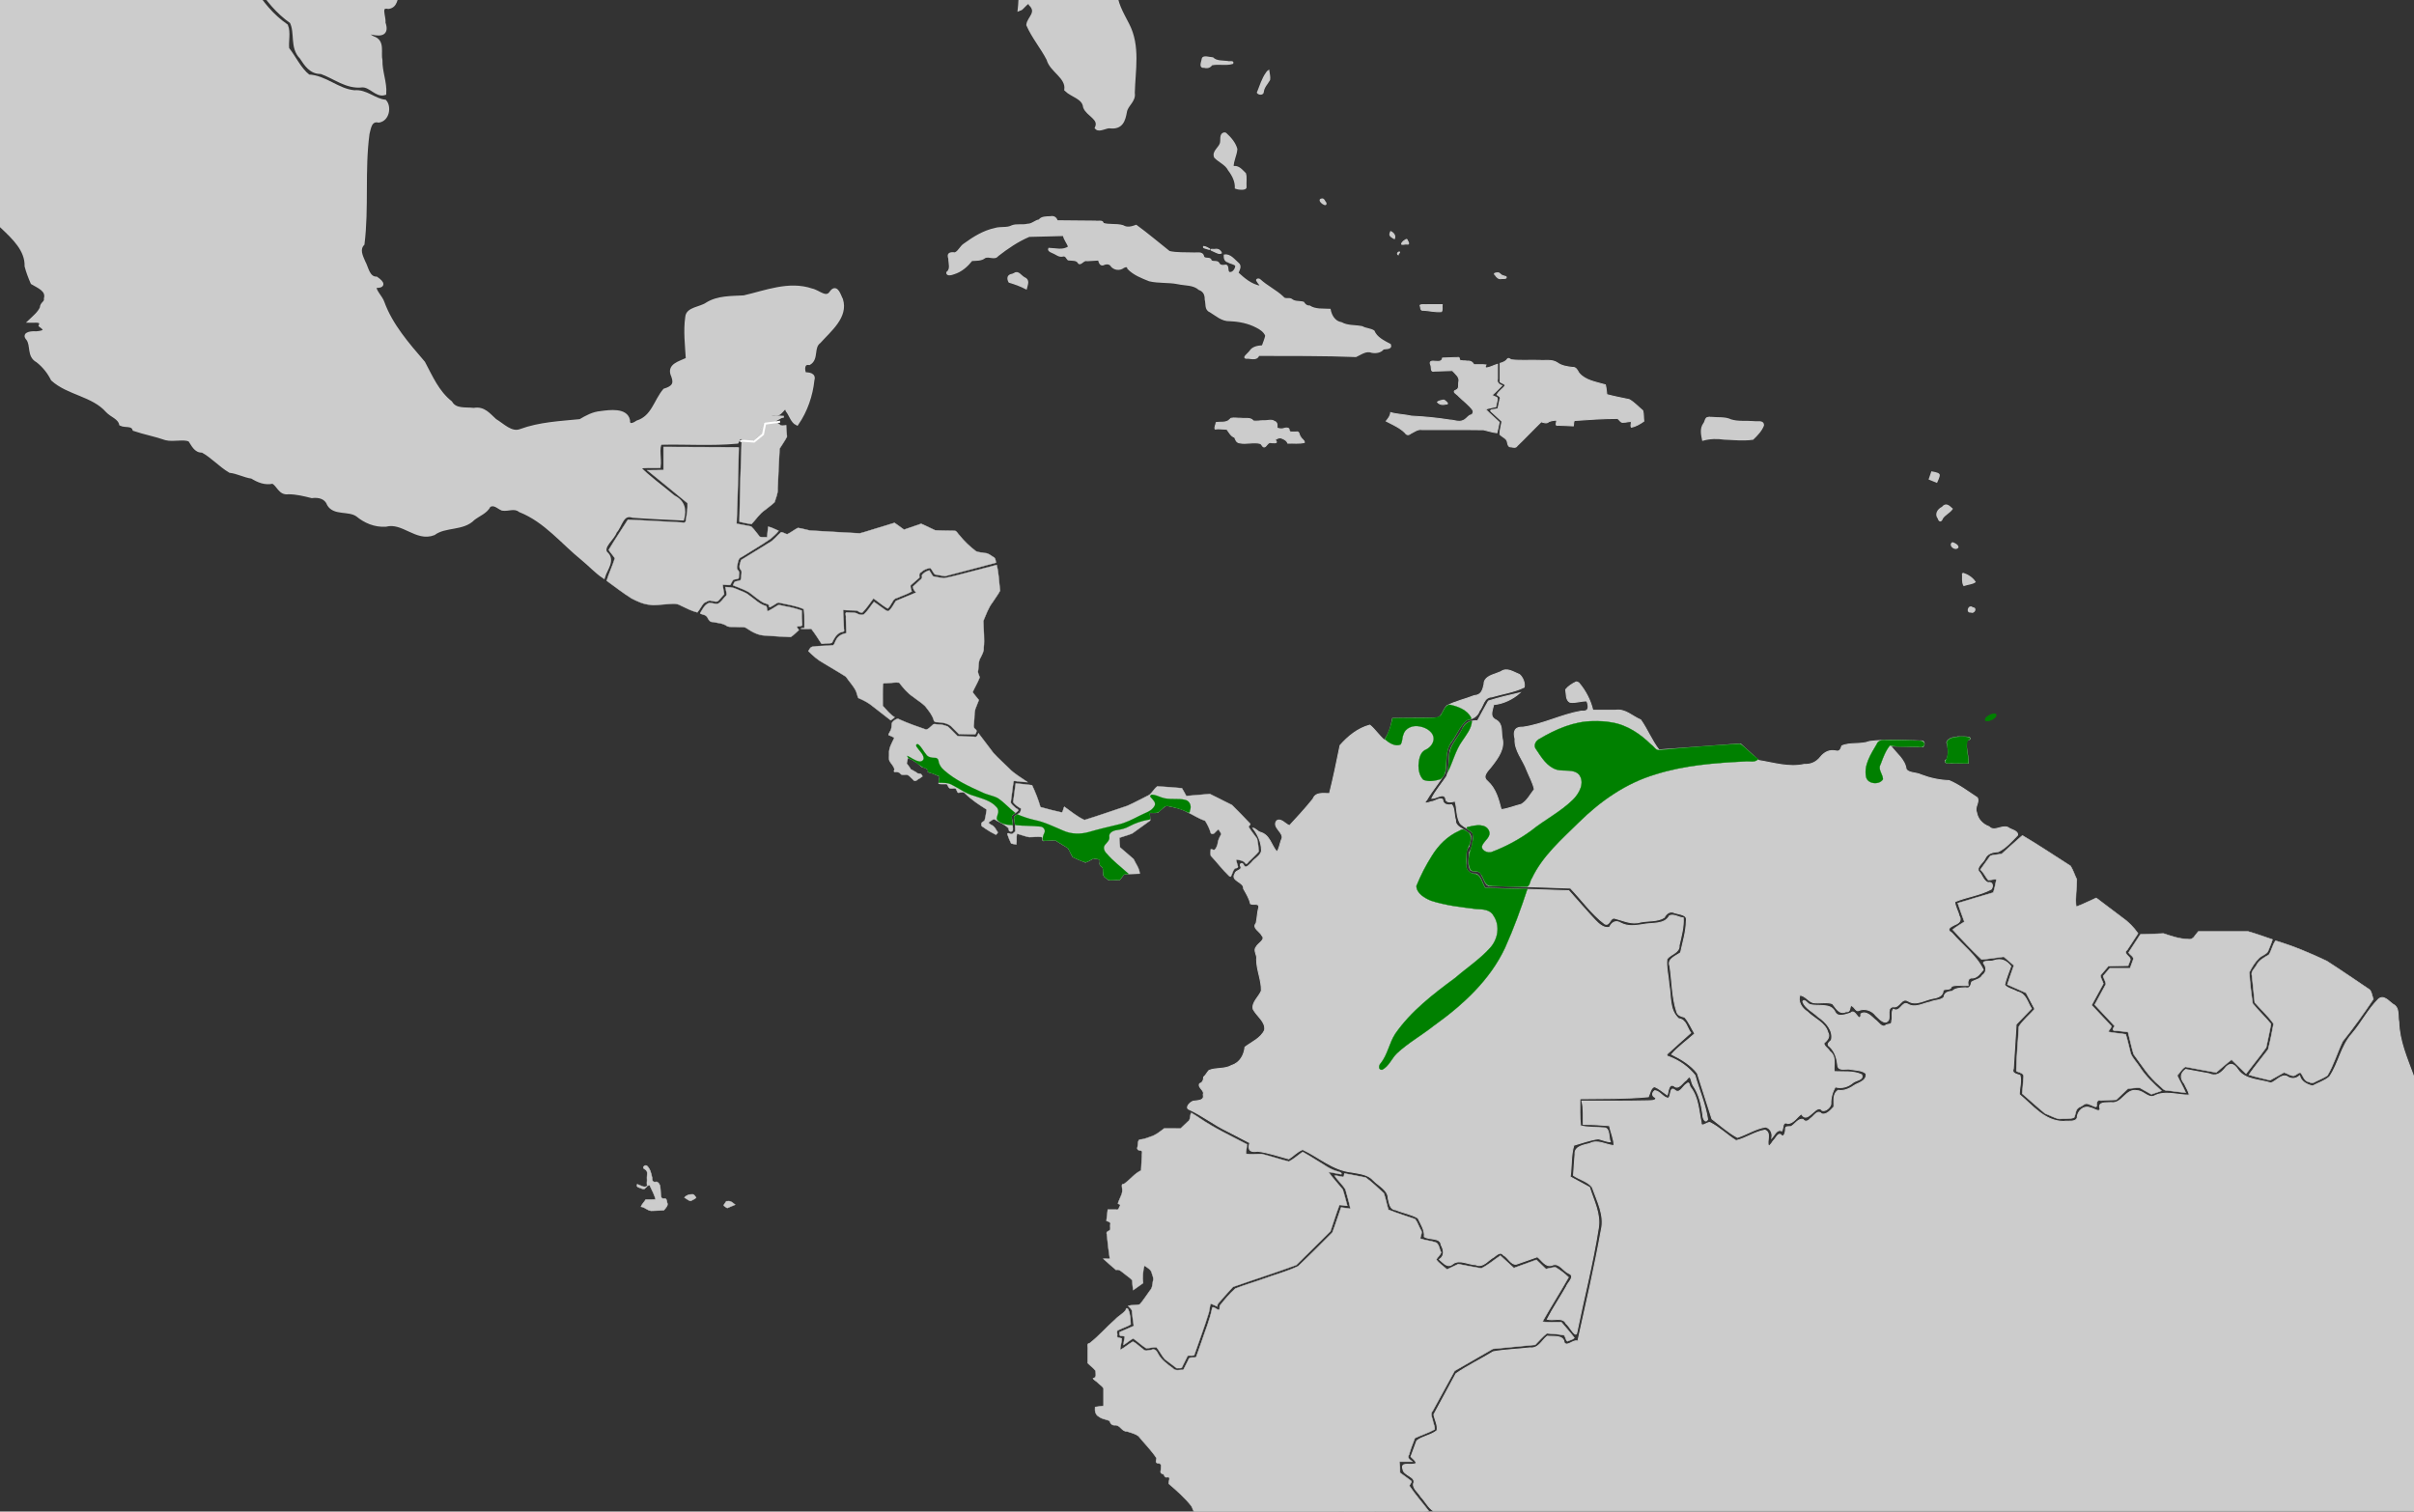 <?xml version="1.0" encoding="UTF-8" standalone="no"?>
<svg
   xmlns:dc="http://purl.org/dc/elements/1.1/"
   xmlns:cc="http://creativecommons.org/ns#"
   xmlns:rdf="http://www.w3.org/1999/02/22-rdf-syntax-ns#"
   xmlns:svg="http://www.w3.org/2000/svg"
   xmlns="http://www.w3.org/2000/svg"
   xmlns:sodipodi="http://sodipodi.sourceforge.net/DTD/sodipodi-0.dtd"
   xmlns:inkscape="http://www.inkscape.org/namespaces/inkscape"
   width="385.763mm"
   height="241.565mm"
   viewBox="0 0 385.763 241.565"
   version="1.1"
   id="svg8"
   inkscape:version="1.0 (4035a4fb49, 2020-05-01)"
   sodipodi:docname="Pheugopedius rutilus map.svg">
  <rect x="0" y="0" width="385.763" height="241.565" fill="#333333" stroke="none"/>
  <defs
     id="defs2" />
  <sodipodi:namedview
     id="base"
     pagecolor="#ffffff"
     bordercolor="#666666"
     borderopacity="1.0"
     inkscape:pageopacity="0.0"
     inkscape:pageshadow="2"
     inkscape:zoom="0.125"
     inkscape:cx="1914.8177"
     inkscape:cy="1503.193"
     inkscape:document-units="mm"
     inkscape:current-layer="layer2"
     showgrid="false"
     inkscape:window-width="1303"
     inkscape:window-height="1041"
     inkscape:window-x="914"
     inkscape:window-y="67"
     inkscape:window-maximized="0"
     showguides="false"
     inkscape:document-rotation="0">
    <inkscape:grid
       type="xygrid"
       id="grid1410" />
  </sodipodi:namedview>
  <g
     inkscape:groupmode="layer"
     id="layer2"
     inkscape:label="Calque 2"
     style="display:inline">
    <path
       style="fill:#cccccc;stroke:#cccccc;stroke-width:0.32px;stroke-linecap:butt;stroke-linejoin:miter;stroke-opacity:1"
       d="m 142.811,114.31 v 0"
       id="path1416"
       inkscape:connector-curvature="0" />
    <path
       style="fill:#cccccc;stroke:#cccccc;stroke-width:0.32px;stroke-linecap:butt;stroke-linejoin:miter;stroke-opacity:1"
       d="m 308.746,75.499 c 0,0 1.013,0.164 1.073,0.383 0.059,0.219 -0.358,1.095 -0.358,1.095 l -1.073,-0.438 z"
       id="path1478"
       inkscape:connector-curvature="0" />
    <path
       style="opacity:1;fill:#cccccc;fill-opacity:1;stroke:#cccccc;stroke-width:0.229;stroke-miterlimit:4;stroke-dasharray:none;stroke-opacity:1"
       d="m -43.336,-7.537 c -0.77,0.099 -0.971,1.037 -0.878,1.603 0.523,0.27 1.371,0.133 1.338,-0.545 0.006,-0.336 0.02,-1.002 -0.461,-1.058 z"
       id="path1480"
       inkscape:connector-curvature="0" />
    <path
       style="opacity:1;fill:#cccccc;fill-opacity:1;stroke:#cccccc;stroke-width:0.229;stroke-miterlimit:4;stroke-dasharray:none;stroke-opacity:1"
       d="m -50.469,-9.654 c -0.089,0.756 0.7,1.319 1.321,1.67 0.174,-0.372 0.102,-0.858 -0.379,-0.987 -0.324,-0.211 -0.588,-0.524 -0.943,-0.683 z"
       id="path1482"
       inkscape:connector-curvature="0" />
    <path
       style="opacity:1;fill:#cccccc;fill-opacity:1;stroke:#cccccc;stroke-width:0.229;stroke-miterlimit:4;stroke-dasharray:none;stroke-opacity:1"
       d="m 192.075,9.762 c -0.095,0.358 -0.336,1.072 0.368,0.967 0.487,0.147 0.929,-1.75e-4 1.181,-0.39 1.084,-0.257 2.296,0.103 3.35,-0.231 0.182,-0.394 -0.611,-0.129 -0.805,-0.252 -0.811,-0.105 -1.772,0.009 -2.371,-0.586 -0.519,-0.014 -1.577,-0.434 -1.654,0.182 -0.023,0.103 -0.045,0.206 -0.068,0.31 z"
       id="path1484"
       inkscape:connector-curvature="0" />
    <path
       style="opacity:1;fill:#cccccc;fill-opacity:1;stroke:#cccccc;stroke-width:0.229;stroke-miterlimit:4;stroke-dasharray:none;stroke-opacity:1"
       d="m 202.408,11.635 c -0.678,0.962 -1.012,2.105 -1.443,3.169 0.191,0.291 0.898,0.334 0.886,-0.155 0.09,-0.742 0.656,-1.285 1.008,-1.906 0.083,-0.474 -0.075,-0.948 -0.134,-1.417 -0.105,0.103 -0.211,0.206 -0.317,0.309 z"
       id="path1486"
       inkscape:connector-curvature="0" />
    <path
       style="opacity:1;fill:#cccccc;fill-opacity:1;stroke:#cccccc;stroke-width:0.229;stroke-miterlimit:4;stroke-dasharray:none;stroke-opacity:1"
       d="m 195.646,21.273 c -0.793,0.17 -0.394,1.168 -0.617,1.7 -0.274,0.732 -1.271,1.268 -0.899,2.159 0.681,0.724 1.771,1.115 2.225,2.044 0.655,0.853 1.136,1.82 1.09,2.885 0.27,0.118 1.755,0.374 1.644,-0.218 -0.057,-0.691 0.107,-1.464 -0.086,-2.105 -0.539,-0.504 -1.069,-1.274 -1.971,-1.07 -0.019,-0.986 0.528,-1.88 0.589,-2.841 -0.249,-0.971 -0.993,-1.82 -1.751,-2.507 -0.067,-0.036 -0.145,-0.055 -0.223,-0.049 z"
       id="path1488"
       inkscape:connector-curvature="0" />
    <path
       style="opacity:1;fill:#cccccc;fill-opacity:1;stroke:#cccccc;stroke-width:0.229;stroke-miterlimit:4;stroke-dasharray:none;stroke-opacity:1"
       d="m 167.867,34.664 c -0.621,0.033 -1.422,-0.021 -1.793,0.51 -0.67,0.117 -1.138,0.702 -1.873,0.696 -0.811,0.209 -1.731,-0.059 -2.495,0.247 -0.781,0.43 -1.84,0.151 -2.704,0.431 -1.834,0.388 -3.43,1.395 -4.891,2.453 -0.616,0.373 -0.84,1.145 -1.49,1.442 -0.827,-0.097 -1.273,0.053 -0.967,0.893 -0.019,0.736 0.396,1.657 -0.33,2.208 -0.05,0.556 0.797,0.303 1.124,0.176 1.193,-0.365 2.125,-1.217 2.842,-2.118 0.722,-0.052 1.505,0.033 2.098,-0.456 0.682,-0.323 1.564,0.384 2.07,-0.308 1.533,-1.19 3.186,-2.33 5.002,-3.092 1.835,-0.045 3.669,-0.09 5.504,-0.135 0.099,0.679 0.642,1.221 0.823,1.85 -0.934,0.672 -2.112,0.284 -3.166,0.258 -0.206,0.401 0.578,0.61 0.868,0.762 0.429,0.219 0.778,0.529 1.321,0.419 0.538,-0.147 0.621,0.36 0.892,0.607 0.595,0.094 1.362,-0.079 1.684,0.551 0.34,0.309 0.761,-0.612 1.344,-0.422 0.614,-0.05 1.23,-0.074 1.846,-0.111 0.097,0.399 0.272,1.022 0.872,0.708 0.466,-0.193 0.963,-0.101 1.199,0.335 0.477,0.514 1.294,0.619 1.872,0.169 0.305,-0.171 0.687,-0.273 0.742,0.17 0.877,0.937 2.189,1.452 3.402,1.935 1.492,0.359 3.07,0.159 4.58,0.471 1.153,0.25 2.48,0.113 3.383,0.927 0.793,0.288 1.012,0.895 1.001,1.631 0.202,0.652 -0.079,1.599 0.744,1.924 0.983,0.589 1.893,1.474 3.158,1.43 1.492,0.057 2.963,0.35 4.269,1.037 0.622,0.304 1.283,0.765 1.501,1.393 -0.125,0.562 -0.358,1.097 -0.549,1.641 -0.757,0.046 -1.572,0.18 -1.988,0.839 -0.281,0.428 -1.487,1.205 -0.291,1.086 0.59,0.057 1.433,0.279 1.651,-0.448 5.184,0.02 10.371,-0.032 15.551,0.181 0.813,-0.365 1.639,-1.05 2.598,-0.663 0.657,0.109 1.39,-0.025 1.786,-0.544 0.456,-0.09 1.364,0.037 1.105,-0.674 -1.024,-0.551 -2.184,-1.087 -2.629,-2.173 -0.541,-0.351 -1.288,-0.33 -1.856,-0.66 -1.102,-0.241 -2.319,-0.074 -3.311,-0.637 -1.124,-0.181 -1.668,-1.203 -1.838,-2.14 -1.105,-0.07 -2.311,0.094 -3.263,-0.53 -0.468,0.024 -0.76,-0.262 -0.976,-0.606 -0.638,-0.174 -1.404,-0.01 -1.94,-0.492 -0.436,-0.224 -1.02,0.131 -1.342,-0.358 -1.103,-1.042 -2.536,-1.713 -3.652,-2.74 -0.203,-0.236 -0.755,-0.089 -0.413,0.225 0.085,0.246 0.572,0.619 0.453,0.822 -1.452,-0.262 -2.601,-1.244 -3.598,-2.171 0.192,-0.494 0.603,-1.109 0.035,-1.55 -0.604,-0.506 -1.242,-1.438 -2.168,-1.275 -0.02,0.442 0.055,0.938 0.617,1.057 0.342,0.255 1.065,0.286 1.233,0.634 -0.013,0.51 -0.522,1.298 -1.152,1.066 -0.341,-0.377 0.065,-1.334 -0.744,-1.112 -0.396,0.067 -0.753,-0.049 -0.886,-0.4 -0.288,-0.402 -1.055,-0.033 -1.244,-0.44 -0.076,-0.518 -1.017,-0.06 -1.178,-0.597 -0.163,-0.82 -1.094,-0.465 -1.743,-0.544 -1.231,-0.047 -2.535,0.044 -3.711,-0.226 -1.76,-1.398 -3.474,-2.848 -5.292,-4.182 -0.689,0.25 -1.444,0.473 -2.118,0.051 -1.028,-0.32 -2.206,-0.05 -3.199,-0.376 0.051,-0.535 -0.838,-0.255 -1.184,-0.35 -2.042,-0.03 -4.085,-0.036 -6.127,-0.056 -0.182,-0.483 -0.474,-0.761 -1.068,-0.651 z"
       id="path1490"
       inkscape:connector-curvature="0" />
    <path
       style="opacity:1;fill:#cccccc;fill-opacity:1;stroke:#cccccc;stroke-width:0.229;stroke-miterlimit:4;stroke-dasharray:none;stroke-opacity:1"
       d="m 161.791,43.86 c -0.779,0.104 -0.825,0.651 -0.516,1.209 0.914,0.276 1.855,0.61 2.708,1.064 0.153,-0.661 0.543,-1.394 -0.332,-1.747 -0.499,-0.254 -0.945,-1.116 -1.551,-0.661 -0.103,0.045 -0.206,0.089 -0.309,0.134 z"
       id="path1492"
       inkscape:connector-curvature="0" />
    <path
       style="opacity:1;fill:#cccccc;fill-opacity:1;stroke:#cccccc;stroke-width:0.229;stroke-miterlimit:4;stroke-dasharray:none;stroke-opacity:1"
       d="m 211.285,31.827 c -0.675,0.023 -0.04,0.65 0.252,0.758 0.394,0.255 0.426,-0.095 0.187,-0.332 -0.108,-0.152 -0.189,-0.443 -0.44,-0.426 z"
       id="path1494"
       inkscape:connector-curvature="0" />
    <path
       style="opacity:1;fill:#cccccc;fill-opacity:1;stroke:#cccccc;stroke-width:0.162;stroke-miterlimit:4;stroke-dasharray:none;stroke-opacity:1"
       d="m 194.057,40.207 c 0.324,0.146 0.83,0.451 1.133,0.214 -0.204,-0.445 -0.556,-0.677 -1.089,-0.557 -0.79,-0.066 -0.788,0.049 -0.077,0.327 z"
       id="path1496"
       inkscape:connector-curvature="0" />
    <path
       style="opacity:1;fill:#cccccc;fill-opacity:1;stroke:#cccccc;stroke-width:0.162;stroke-miterlimit:4;stroke-dasharray:none;stroke-opacity:1"
       d="m 192.338,39.391 c -0.17,0.249 0.431,0.293 0.593,0.383 0.11,0.063 0.658,0.154 0.28,-0.038 -0.27,-0.144 -0.557,-0.317 -0.872,-0.345 z"
       id="path1498"
       inkscape:connector-curvature="0" />
    <path
       style="opacity:1;fill:#cccccc;fill-opacity:1;stroke:#cccccc;stroke-width:0.162;stroke-miterlimit:4;stroke-dasharray:none;stroke-opacity:1"
       d="m 222.141,37.287 c -0.216,0.407 0.402,0.706 0.685,0.856 0.198,-0.459 -0.096,-0.885 -0.531,-1.106 -0.107,-0.147 -0.099,0.211 -0.154,0.25 z"
       id="path1500"
       inkscape:connector-curvature="0" />
    <path
       style="opacity:1;fill:#cccccc;fill-opacity:1;stroke:#cccccc;stroke-width:0.162;stroke-miterlimit:4;stroke-dasharray:none;stroke-opacity:1"
       d="m 224.77,38.239 c -0.305,0.177 -0.77,0.431 -0.791,0.792 0.237,0.088 0.592,-0.079 0.872,-0.02 0.536,0.117 0.056,-0.527 -0.036,-0.757 -0.01,-0.012 -0.028,-0.023 -0.046,-0.016 z"
       id="path1502"
       inkscape:connector-curvature="0" />
    <path
       style="opacity:1;fill:#cccccc;fill-opacity:1;stroke:#cccccc;stroke-width:0.162;stroke-miterlimit:4;stroke-dasharray:none;stroke-opacity:1"
       d="m 223.621,40.255 c -0.221,0.029 -0.411,0.287 -0.209,0.444 0.01,-0.094 0.348,-0.367 0.209,-0.444 z"
       id="path1504"
       inkscape:connector-curvature="0" />
    <path
       style="opacity:1;fill:#cccccc;fill-opacity:1;stroke:#cccccc;stroke-width:0.162;stroke-miterlimit:4;stroke-dasharray:none;stroke-opacity:1"
       d="m 228.131,48.689 c -0.376,0.052 -0.873,-0.09 -1.191,0.102 0.122,0.299 -0.008,0.905 0.547,0.789 0.949,0.054 1.914,0.318 2.859,0.216 0.207,-0.316 0.061,-0.753 0.11,-1.108 -0.775,1.99e-4 -1.551,-6.13e-4 -2.326,6.13e-4 z"
       id="path1506"
       inkscape:connector-curvature="0" />
    <path
       style="opacity:1;fill:#cccccc;fill-opacity:1;stroke:#cccccc;stroke-width:0.162;stroke-miterlimit:4;stroke-dasharray:none;stroke-opacity:1"
       d="m 239.31,43.606 c -0.213,0.017 -0.742,0.056 -0.373,0.33 0.254,0.37 0.536,0.713 1.067,0.572 0.213,-0.002 0.877,0.059 0.668,-0.292 -0.334,-0.115 -0.728,-0.145 -0.958,-0.453 -0.107,-0.099 -0.246,-0.181 -0.405,-0.157 z"
       id="path1508"
       inkscape:connector-curvature="0" />
    <path
       style="opacity:1;fill:#cccccc;fill-opacity:1;stroke:#cccccc;stroke-width:0.162;stroke-miterlimit:4;stroke-dasharray:none;stroke-opacity:1"
       d="m 196.451,67.105 c -0.527,0.534 -1.411,0.299 -2.101,0.433 -0.029,0.322 -0.286,0.729 -0.173,1.02 0.616,-0.092 1.257,0.034 1.88,0.045 0.365,0.453 0.633,1.095 1.243,1.283 0.169,0.35 0.25,0.801 0.749,0.881 1.099,0.257 2.278,-0.186 3.37,0.109 0.272,0.152 0.415,0.826 0.823,0.445 0.295,-0.291 0.467,-0.731 0.993,-0.571 0.551,0.026 1.059,0.075 0.518,-0.433 0.146,-0.174 0.667,-0.425 0.938,-0.336 0.466,0.152 0.946,0.38 1.106,0.846 0.875,-0.046 1.805,0.103 2.647,-0.121 0.013,-0.328 -0.478,-0.55 -0.6,-0.86 -0.302,-0.296 -0.145,-0.982 -0.759,-0.799 -0.322,-0.061 -0.992,0.158 -1.073,-0.266 0.078,-0.476 -0.562,-0.407 -0.871,-0.289 -0.355,0.109 -0.725,0.033 -1.069,-0.07 0.006,-0.397 0.102,-0.923 -0.425,-1.083 -0.476,-0.357 -1.15,-0.043 -1.715,-0.099 -0.546,-0.015 -1.169,0.145 -1.668,0.026 -0.417,-0.587 -1.287,-0.313 -1.918,-0.416 -0.529,0.022 -1.125,-0.115 -1.614,0.002 -0.094,0.084 -0.188,0.168 -0.282,0.252 z"
       id="path1510"
       inkscape:connector-curvature="0" />
    <path
       style="opacity:1;fill:#cccccc;fill-opacity:1;stroke:#cccccc;stroke-width:0.162;stroke-miterlimit:4;stroke-dasharray:none;stroke-opacity:1"
       d="m 230.661,63.939 c -0.311,0.067 -0.73,0.123 -0.953,0.318 0.336,0.41 0.884,0.454 1.384,0.316 0.565,0.042 -0.064,-0.435 -0.262,-0.588 -0.05,-0.027 -0.108,-0.052 -0.168,-0.046 z"
       id="path1512"
       inkscape:connector-curvature="0" />
    <path
       style="opacity:1;fill:#cccccc;fill-opacity:1;stroke:#cccccc;stroke-width:0.162;stroke-miterlimit:4;stroke-dasharray:none;stroke-opacity:1"
       d="m 232.521,57.149 c -0.665,0.012 -1.329,0.051 -1.994,0.077 -0.097,0.577 -0.596,0.567 -1.122,0.52 -0.6,-0.072 -1.072,-0.043 -0.751,0.612 0.147,0.366 -0.089,1.156 0.579,0.945 0.956,-0.03 1.911,-0.059 2.867,-0.089 0.468,0.53 1.224,1.046 1.022,1.824 -0.099,0.458 0.143,1.085 -0.437,1.306 -0.747,0.268 0.179,0.637 0.414,0.965 0.751,0.763 1.699,1.393 2.288,2.275 0.123,0.353 -0.075,0.76 -0.508,0.794 -0.397,0.258 -0.641,0.696 -1.133,0.854 -0.647,0.276 -1.378,-0.082 -2.052,-0.098 -2.029,-0.326 -4.08,-0.522 -6.134,-0.623 -1.09,-0.25 -2.274,-0.263 -3.324,-0.562 -0.046,0.523 -0.372,0.952 -0.712,1.351 1.059,0.56 2.205,1.028 3.038,1.883 0.251,0.394 0.58,0.343 0.914,0.069 0.574,-0.278 1.097,-0.727 1.791,-0.591 3.267,0.014 6.543,-0.027 9.805,0.02 0.708,0.155 1.423,0.409 2.136,0.48 0.162,-0.554 0.245,-1.124 0.364,-1.686 -0.73,-0.692 -1.522,-1.354 -2.2,-2.077 0.535,-0.183 1.105,-0.266 1.657,-0.398 0.034,-0.466 0.303,-0.957 0.217,-1.411 -0.195,-0.21 -0.702,-0.205 -0.767,-0.487 0.535,-0.462 1.009,-0.985 1.512,-1.478 -0.551,-0.201 -0.827,-0.541 -0.685,-1.094 0,-0.77 0,-1.54 0,-2.31 -0.606,0.169 -1.183,0.546 -1.815,0.579 -0.285,-0.123 -0.081,-0.341 -0.029,-0.475 -0.641,-0.079 -1.3,-0.017 -1.947,-0.037 -0.17,-0.401 -0.562,-0.618 -1.029,-0.569 -0.408,-0.088 -0.968,0.047 -1.292,-0.222 0.073,-0.208 -0.008,-0.438 -0.306,-0.348 -0.123,-0.002 -0.246,-6.14e-4 -0.369,6.13e-4 z"
       id="path1514"
       inkscape:connector-curvature="0" />
    <path
       style="opacity:1;fill:#cccccc;fill-opacity:1;stroke:#cccccc;stroke-width:0.162;stroke-miterlimit:4;stroke-dasharray:none;stroke-opacity:1"
       d="m 240.768,57.54 c -0.273,0.277 -0.654,0.431 -1.038,0.529 0,0.991 0,1.981 0,2.972 0.242,0.185 0.73,0.281 0.824,0.563 -0.371,0.536 -1.042,0.911 -1.314,1.485 0.284,0.199 0.69,0.36 0.448,0.747 -0.103,0.49 -0.206,0.98 -0.308,1.47 -0.296,0.164 -1.474,0.098 -1.092,0.439 0.577,0.531 1.154,1.063 1.731,1.594 -0.095,0.692 -0.338,1.397 -0.326,2.086 0.399,0.434 1.151,0.622 1.204,1.281 0.075,0.307 0.129,0.751 0.595,0.71 0.344,0.06 0.752,0.187 0.951,-0.179 1.314,-1.25 2.539,-2.576 3.844,-3.834 0.404,0.111 0.879,0.333 1.217,-0.021 0.377,-0.151 0.849,-0.236 1.233,-0.234 0.105,0.309 -0.34,0.958 0.265,0.814 0.808,0.012 1.615,0.063 2.422,0.1 0.061,-0.275 0,-0.625 0.165,-0.86 2.284,-0.165 4.576,-0.322 6.867,-0.327 0.36,0.133 0.503,0.736 1.007,0.608 0.383,0.02 1.009,-0.213 1.235,-0.078 0.008,0.27 -0.13,0.639 -0.021,0.866 0.748,-0.137 1.398,-0.542 2,-0.954 -0.076,-0.556 2.4e-4,-1.176 -0.169,-1.693 -0.717,-0.59 -1.344,-1.307 -2.169,-1.768 -1.194,-0.245 -2.393,-0.478 -3.57,-0.789 -0.059,-0.523 -0.105,-1.048 -0.228,-1.562 -1.479,-0.432 -3.219,-0.672 -4.219,-1.882 -0.255,-0.388 -0.433,-0.974 -1.06,-0.905 -0.858,-0.1 -1.736,-0.233 -2.427,-0.751 -0.843,-0.556 -1.934,-0.285 -2.897,-0.373 -1.48,-0.049 -2.978,0.082 -4.447,-0.089 -0.351,-0.188 -0.431,-0.392 -0.721,0.033 z"
       id="path1516"
       inkscape:connector-curvature="0" />
    <path
       style="opacity:1;fill:#cccccc;fill-opacity:1;stroke:#cccccc;stroke-width:0.229;stroke-miterlimit:4;stroke-dasharray:none;stroke-opacity:1"
       d="m 272.954,66.728 c -0.452,0.052 -0.424,0.724 -0.68,1.002 -0.561,0.79 -0.332,1.753 -0.165,2.598 1.121,-0.31 2.283,-0.353 3.437,-0.172 1.512,0.063 3.065,0.223 4.561,0.018 0.664,-0.632 1.354,-1.355 1.671,-2.187 0.024,-0.803 -0.927,-0.482 -1.498,-0.57 -1.216,-0.11 -2.512,0.075 -3.676,-0.285 -0.925,-0.461 -2.082,-0.284 -3.106,-0.399 -0.181,-0.006 -0.362,-0.008 -0.544,-0.004 z"
       id="path1518"
       inkscape:connector-curvature="0" />
    <path
       style="opacity:1;fill:#cccccc;fill-opacity:1;stroke:#cccccc;stroke-width:0.324;stroke-miterlimit:4;stroke-dasharray:none;stroke-opacity:1"
       d="m 313.173,117.856 c -0.652,0.015 -1.801,0.142 -1.976,0.8 0.265,0.864 0.331,1.921 0.014,2.775 -0.466,0.129 -0.323,0.498 0.156,0.404 1.032,0.073 2.069,0.031 3.103,0.042 -0.037,-1.213 -0.52,-2.497 -0.256,-3.68 0.193,0.016 0.858,-0.176 0.348,-0.279 -0.458,-0.074 -0.927,-0.068 -1.39,-0.063 z"
       id="path1520"
       inkscape:connector-curvature="0" />
    <path
       style="opacity:1;fill:#cccccc;fill-opacity:1;stroke:#cccccc;stroke-width:0.229;stroke-miterlimit:4;stroke-dasharray:none;stroke-opacity:1"
       d="m 310.362,81.112 c -0.666,0.321 -1.125,1.084 -0.608,1.705 0.166,0.556 0.445,0.544 0.627,0.012 0.387,-0.604 1.169,-0.927 1.556,-1.499 -0.499,-0.457 -0.976,-0.949 -1.532,-0.246 z"
       id="path1522"
       inkscape:connector-curvature="0" />
    <path
       style="opacity:1;fill:#cccccc;fill-opacity:1;stroke:#cccccc;stroke-width:0.229;stroke-miterlimit:4;stroke-dasharray:none;stroke-opacity:1"
       d="m 312.021,86.766 c -0.578,0.341 0.408,1.226 0.842,0.69 0.014,-0.308 -0.549,-0.609 -0.842,-0.69 z"
       id="path1524"
       inkscape:connector-curvature="0" />
    <path
       style="opacity:1;fill:#cccccc;fill-opacity:1;stroke:#cccccc;stroke-width:0.229;stroke-miterlimit:4;stroke-dasharray:none;stroke-opacity:1"
       d="m 313.64,91.629 c 0.064,0.616 -0.104,1.366 0.2,1.912 0.561,-0.203 1.281,-0.226 1.754,-0.548 -0.415,-0.642 -1.19,-1.13 -1.954,-1.363 z"
       id="path1526"
       inkscape:connector-curvature="0" />
    <path
       style="opacity:1;fill:#cccccc;fill-opacity:1;stroke:#cccccc;stroke-width:0.229;stroke-miterlimit:4;stroke-dasharray:none;stroke-opacity:1"
       d="m 314.799,97.031 c -0.268,0.203 -0.426,0.853 0.159,0.756 0.43,0.278 0.952,-0.565 0.326,-0.63 -0.154,-0.059 -0.316,-0.128 -0.486,-0.126 z"
       id="path1528"
       inkscape:connector-curvature="0" />
    <path
       style="opacity:1;fill:#cccccc;fill-opacity:1;stroke:#cccccc;stroke-width:0.574;stroke-miterlimit:4;stroke-dasharray:none;stroke-opacity:1"
       d="m -77.555,-37.357 c 0.624,1.036 0.298,2.496 1.154,3.369 4.996,-0.037 9.995,-0.809 14.99,-1.144 0.54,0.194 2.426,-0.698 2.109,0.261 -0.232,0.613 -0.686,1.657 0.451,1.698 8.191,2.864 16.398,5.705 24.676,8.348 6.358,-0.008 12.715,-0.044 19.073,-0.068 0.359,-1.006 -0.782,-3.215 0.709,-3.314 3.948,-0.313 7.924,-0.14 11.883,-0.189 2.767,2.465 5.135,5.362 8.234,7.484 1.184,0.601 2.875,0.605 3.059,2.123 1.198,2.57 2.397,5.14 3.595,7.711 2.801,1.143 5.499,2.646 8.416,3.468 1.899,-1.243 2.2,-3.699 3.141,-5.54 0.802,-0.056 1.875,-0.047 2.127,-0.927 1.222,-0.125 2.382,0.839 3.684,0.489 1.459,-0.252 2.827,-0.263 3.79,0.937 1.404,1.235 3.277,2.148 4.382,3.589 2.097,4.557 4.255,9.45 8.66,12.55 0.889,1.809 -0.019,4.09 1.579,5.693 0.706,1.097 1.557,2.418 3.14,2.35 2.19,0.76 4.081,2.45 6.588,2.153 1.339,-0.056 2.291,1.629 3.56,1.239 C 61.569,13.187 60.783,11.426 60.831,9.651 60.538,8.395 61.296,6.595 59.613,6.069 58.948,5.749 57.95,4.984 59.448,5.253 c 1.641,0.377 2.444,0.028 1.861,-1.625 0.16,-0.917 -0.901,-2.822 0.76,-2.485 1.199,-0.16 1.135,-1.423 1.511,-2.157 1.124,-0.252 2.31,-0.449 3.222,-1.226 1.048,-0.416 1.308,-1.235 0.403,-1.942 0.115,-0.741 1.698,-1.022 2.108,-0.234 1.142,0.545 2.494,-0.458 3.632,-0.709 2.148,-0.734 3.112,-2.816 5.081,-3.822 2.148,-1.446 4.32,-3.186 7.143,-3.166 2.207,-0.109 4.546,-1.113 6.58,0.065 1.89,0.84 4.145,1.473 6.148,0.772 -0.784,-0.686 -0.9,-2.309 0.262,-2.651 1.916,-0.49 2.622,1.482 3.95,2.266 1.459,0.734 2.031,2.448 3.759,2.763 0.845,0.326 0.841,1.649 1.749,0.511 1.162,-0.642 3.105,-1.716 4.069,-0.247 0.587,0.521 0.261,-1.174 -0.215,-1.486 -0.414,-0.235 -0.883,-0.986 0.008,-0.724 1.073,0.085 2.298,0.646 3.293,0.482 -0.708,-1.122 -0.634,-1.673 0.912,-1.841 0.996,0.057 1.026,-1.706 0.621,-1.646 -0.649,0.469 -2.019,1.236 -2.653,0.482 0.242,-0.873 -0.597,-1.459 -1.465,-1.034 -0.82,0.433 -2.113,-0.299 -2.041,-0.984 0.604,-1.383 1.466,-1.754 2.89,-1.108 4.187,0.629 8.237,-1.057 12.427,-0.736 0.413,-0.478 0.61,-1.739 1.274,-1.827 0.804,0.837 0.908,2.666 2.527,2.109 1.2,-0.025 2.713,0.065 3.26,-1.173 0.951,0.949 2.261,1.365 3.614,0.892 0.787,0.084 1.848,-0.647 2.509,-0.262 0.072,1.194 1.997,0.798 2.747,1.466 1.935,0.963 3.943,2.131 4.96,3.962 2.914,-0.568 5.391,-2.349 8.263,-2.972 3.089,1.399 4.667,4.5 7.119,6.594 0.582,0.292 1.564,0.026 1.572,0.951 0.393,1.296 0.71,2.611 1.07,3.915 -1.527,1.311 -1.246,3.336 -1.453,5.066 0.461,-0.134 1.437,-1.82 1.739,-0.836 1.387,1.373 -0.286,2.254 -0.371,3.319 0.85,1.94 2.278,3.621 3.23,5.484 0.479,1.838 3.115,2.816 2.842,4.871 0.964,0.954 2.836,1.21 3.001,2.77 0.457,1.253 2.576,1.771 1.888,3.331 0.437,0.454 1.512,-0.306 2.15,-0.199 1.777,0.197 2.147,-0.986 2.391,-2.341 0.16,-1.158 1.481,-1.775 1.261,-3.028 0.09,-3.649 0.915,-7.507 -0.879,-10.942 -0.896,-1.756 -1.961,-3.477 -1.952,-5.484 -0.016,-1.433 -0.384,-2.748 -1.468,-3.82 -1.594,-1.953 -2.939,-4.1 -3.27,-6.564 -0.458,-2.378 -1.532,-4.64 -1.981,-6.996 0.809,-1.805 0.457,-3.867 1.435,-5.651 0.786,-1.45 0.919,-3.64 2.726,-4.341 0.616,-1.03 0.349,-2.763 1.582,-3.393 0.348,0.132 1.384,1.151 1.375,0.311 -0.487,-0.545 -0.444,-1.448 0.56,-1.191 1.525,0.268 2.7,-0.227 3.57,-1.4 1.194,-1.264 2.618,-2.355 4.475,-2.591 1.437,-0.478 -0.689,-0.38 -1.129,-0.412 -30.129,-0.292 -60.262,-0.139 -90.393,-0.195 -57.843,-0.005 -115.685,-0.002 -173.528,-0.003 0.088,0.152 0.177,0.304 0.265,0.455 z"
       id="path1739"
       inkscape:connector-curvature="0" />
    <path
       style="opacity:1;fill:#cccccc;fill-opacity:1;stroke:#cccccc;stroke-width:0.574;stroke-miterlimit:4;stroke-dasharray:none;stroke-opacity:1"
       d="m -60.895,-34.262 c -4.921,0.581 -9.878,0.904 -14.815,1.358 1.065,0.511 1.49,1.499 1.095,2.539 -0.053,1.366 2.199,1.818 1.818,3.325 -0.3,1.051 0.912,1.402 1.154,2.264 1.181,0.933 1.162,2.393 1.836,3.556 1.015,0.752 1.543,1.816 1.312,3.026 -0.059,1.271 1.981,1.502 1.721,2.891 -0.153,2.727 2.466,4.482 4.83,5.593 2.971,1.817 5.695,4.158 7.642,6.88 -1.018,1.442 -0.269,3.276 -0.872,4.805 -1.428,0.651 -3.215,0.012 -4.77,0.035 -1.416,-0.336 -1.653,-0.149 -0.536,0.827 1.018,1.021 2.968,1.373 2.989,3.026 0.467,0.939 1.937,0.268 2.637,1.025 1.381,0.521 2.17,2.091 3.654,2.29 1.741,-0.057 1.312,-2.334 2.525,-2.861 0.957,0.407 0.826,1.344 0.473,2.057 0.281,0.803 0.663,1.6 0.705,2.446 1.415,0.641 2.841,1.377 4.239,2.063 2.467,2.444 2.852,6.188 1.613,9.241 -0.338,0.8 -0.789,1.928 0.706,1.59 1.003,-0.162 2.015,0.025 2.05,1.102 0.633,0.352 1.572,0.266 1.999,1.014 1.312,1.469 3.323,2.159 4.616,3.674 1.13,1.134 2.411,2.144 3.861,2.867 0.989,0.876 1.114,2.168 1.071,3.325 0.845,1.179 2.401,0.572 3.183,-0.316 1.885,-1.25 0.788,-3.892 -0.858,-4.901 -0.923,-0.715 -0.24,-2.151 -1.571,-2.622 -0.473,-0.371 -1.405,-1.2 -1.471,-0.148 -0.872,0.236 -2.498,0.368 -3.015,-0.049 -0.217,-3.533 -1.923,-6.86 -3.573,-10.005 -0.692,-1.158 -1.991,-2.086 -1.714,-3.56 -0.267,-2.006 -0.905,-4.155 -2.963,-5.214 -1.578,-1.213 -2.781,-2.804 -3.918,-4.37 -0.261,-1.402 -2.219,-1.752 -2.852,-2.76 -0.014,-1.597 0.27,-3.358 -0.944,-4.665 -0.703,-0.599 -2.069,-0.145 -2.979,-0.299 0.841,-0.501 1.579,-1.434 0.549,-2.143 -0.75,-0.665 -2.792,0.125 -2.584,-1.334 0.459,-1.493 -0.794,-2.344 -1.83,-3.278 -1.749,-1.653 -3.497,-3.306 -5.245,-4.959 -0.331,-2.4 0.327,-5.16 -1.53,-7.155 -1.144,-1.323 0.204,-2.999 0.297,-4.46 0.095,-0.669 0.253,-1.643 1.239,-1.106 1.742,0.358 3.19,1.48 4.597,2.29 0.153,-0.37 -0.503,-1.639 0.4,-1.166 1.631,0.655 2.495,2.207 3.871,3.1 0.848,0.208 2.551,-0.361 2.384,0.994 0.544,2.123 0.171,4.778 2.277,6.255 0.791,1.091 0.288,2.58 1.142,3.703 0.7,1.018 0.909,2.837 2.44,3.013 0.499,1.206 0.166,2.991 1.842,3.543 1.546,0.325 0.493,2.052 1.697,2.692 1.852,1.494 3.671,3.237 5.966,4.061 0.712,0.675 2.609,-0.204 2.47,1.188 -0.272,1.083 -0.834,2.437 0.389,3.261 1.014,1.097 2.587,1.326 3.954,1.74 0.099,0.921 0.982,1.572 0.876,2.554 0.956,0.259 2.433,-0.508 3.001,0.7 0.561,1.012 1.743,2.313 0.538,3.289 -0.58,0.848 -1.983,2.352 -0.409,3.028 2.081,0.915 3.937,2.193 5.802,3.394 0.807,-0.418 1.95,0.438 2.613,0.913 0.963,1.05 0.836,2.514 1.24,3.708 0.663,0.236 1.232,0.623 1.593,1.15 0.618,0.05 2.023,-0.786 1.773,0.394 0.308,1.623 2.283,2.436 3.367,3.614 2.337,1.831 3.419,4.596 5.685,6.503 1.826,1.744 3.9,3.657 3.829,6.268 0.234,0.907 0.583,1.806 0.949,2.644 0.994,0.602 2.498,1.136 2.14,2.529 0.113,0.693 -0.668,0.77 -0.653,1.485 -0.38,0.848 -1.145,1.465 -1.824,2.109 0.673,0.023 2.022,-0.277 1.659,0.702 1.109,0.801 0.676,1.109 -0.701,1.228 -0.616,-0.064 -2.167,0.038 -1.329,0.908 0.782,1.092 0.077,2.721 1.535,3.506 1.056,0.823 1.854,1.848 2.412,2.967 2.505,2.267 6.457,2.452 8.728,5.023 0.706,0.784 1.951,1.07 2.188,2.137 0.698,0.344 1.824,-0.077 2.129,0.83 1.637,0.56 3.397,0.874 5.039,1.457 1.233,0.317 2.785,-0.209 3.837,0.239 0.506,0.715 0.923,1.824 2.018,1.741 1.613,0.877 2.831,2.294 4.417,3.237 1.23,0.144 2.277,0.761 3.505,0.932 1.002,0.617 2.088,1.082 3.312,0.803 0.937,0.444 1.146,1.893 2.506,1.687 1.311,-8.68e-4 2.543,0.318 3.745,0.614 1.15,-0.15 2.293,0.146 2.7,1.265 0.895,1.562 3.2,0.737 4.582,1.708 1.237,1.031 2.808,1.713 4.529,1.599 2.763,-0.723 4.925,2.446 7.667,1.368 1.832,-1.367 4.656,-0.654 6.319,-2.38 0.886,-0.687 2.028,-1.066 2.522,-2.072 0.827,-0.53 1.466,0.246 2.131,0.523 0.971,0.144 1.919,-0.451 2.82,0.252 4.096,1.626 6.777,5.106 10.053,7.744 1.086,0.899 2.182,2.065 3.276,2.805 0.356,-1.195 1.692,-2.673 0.361,-3.756 -0.71,-1.075 1.15,-2.283 1.513,-3.413 0.887,-0.925 1.064,-3.099 2.82,-2.499 2.643,0.196 5.293,0.303 7.941,0.433 0.388,-1.488 0.107,-2.724 -1.44,-3.484 -1.852,-1.577 -4.003,-3.069 -5.62,-4.762 1.077,-0.224 2.2,-0.095 3.296,-0.131 0.17,-1.157 -0.33,-2.93 0.238,-3.722 4.076,-0.1 8.197,0.206 12.246,-0.172 0.221,-0.358 0.208,-0.943 0.952,-0.641 1.694,0.749 2.107,-0.84 2.796,-1.935 0.495,-0.933 1.13,-2.047 2.471,-1.874 0.911,0.085 1.408,-1.877 1.829,-0.569 0.509,0.624 0.796,1.76 1.52,2.092 1.405,-2.046 2.251,-4.507 2.503,-6.919 0.303,-0.944 -0.577,-0.976 -1.287,-1.02 -0.299,-0.624 -0.353,-1.89 0.745,-1.709 1.273,-0.746 0.387,-2.553 1.593,-3.449 1.687,-1.884 4.37,-3.995 3.523,-6.718 -0.305,-0.523 -0.726,-2.285 -1.548,-1.204 -0.831,1.366 -2.045,-0.071 -3.193,-0.301 -3.622,-1.223 -7.311,0.31 -10.809,1.111 -2.014,0.118 -4.12,0.017 -5.882,1.107 -1.002,0.723 -3.092,0.736 -3.202,2.046 -0.332,2.246 -0.039,4.515 0.088,6.765 -1.316,0.623 -3.146,0.986 -2.336,2.686 0.51,1.361 -0.053,1.875 -1.349,2.286 -1.45,1.711 -1.84,4.308 -4.359,5.1 -0.594,0.432 -1.494,0.765 -1.445,-0.301 -0.352,-1.749 -2.966,-1.392 -4.363,-1.201 -1.251,0.103 -2.311,0.692 -3.306,1.286 -3.21,0.316 -6.48,0.461 -9.524,1.577 -1.518,0.584 -2.88,-0.919 -4.091,-1.636 -1.005,-0.887 -1.797,-2.035 -3.39,-1.732 -1.352,-0.16 -2.959,0.18 -3.722,-1.133 -2.129,-1.688 -3.132,-4.12 -4.335,-6.364 -2.549,-2.966 -5.184,-5.985 -6.51,-9.62 -0.291,-0.883 -1.338,-1.757 -1.305,-2.629 1.513,0.073 1.409,-0.455 0.291,-1.233 -1.357,-0.015 -1.538,-1.752 -2.047,-2.637 -0.404,-0.937 -0.941,-2.007 -0.127,-2.888 0.717,-5.834 0.017,-11.768 0.797,-17.602 0.238,-0.894 0.361,-2.361 1.769,-2.059 1.436,-0.232 1.721,-2.235 0.976,-3.094 -1.72,-0.199 -3.019,-1.683 -4.882,-1.506 C 53.948,14.468 51.986,12.299 49.284,12.188 47.813,11.005 47.071,9.231 45.932,7.793 45.793,6.602 46.193,5.182 45.751,4.119 41.161,0.919 39.019,-4.198 36.81,-8.895 c -1.709,-1.164 -3.265,-2.687 -5.063,-3.64 -2.025,-0.078 -4.114,-0.359 -6.059,0.121 -1.582,-0.284 -1.309,1.849 -2.041,2.733 -0.65,1.355 -1.656,3.604 -3.714,2.832 -2.932,-0.93 -5.636,-2.365 -8.452,-3.544 -1.351,-2.937 -2.702,-5.874 -4.053,-8.811 -3.701,-0.935 -5.825,-4.134 -8.539,-6.368 -1.078,-0.854 -1.842,-2.395 -3.514,-1.948 -3.085,0.027 -6.167,0.174 -9.25,0.285 -0.462,0.943 0.459,3.255 -1.038,3.171 -6.543,0.05 -13.125,0.316 -19.644,0.234 -8.839,-3.035 -17.76,-5.961 -26.538,-9.092 -0.123,-0.377 0.626,-1.157 0.2,-1.339 z"
       id="path1741"
       inkscape:connector-curvature="0" />
    <path
       style="opacity:1;fill:#cccccc;fill-opacity:1;stroke:#cccccc;stroke-width:0.057;stroke-miterlimit:4;stroke-dasharray:none;stroke-opacity:1"
       d="m 123.319,66.688 c -0.586,0.012 -0.761,0.649 -1.039,1.016 -0.592,0.956 -1.141,1.947 -1.771,2.876 -0.66,0.044 -1.345,-0.168 -1.988,-0.15 -0.159,4.316 -0.282,8.633 -0.359,12.95 0.635,0.153 1.302,0.3 1.942,0.368 0.71,-0.741 1.245,-1.63 2.125,-2.227 0.507,-0.426 1.09,-0.805 1.55,-1.259 0.207,-0.713 0.561,-1.404 0.5,-2.158 0.081,-2.136 0.188,-4.271 0.304,-6.405 0.381,-0.641 0.856,-1.263 1.178,-1.916 -0.063,-0.614 -0.099,-1.229 -0.14,-1.844 -0.355,0.076 -0.786,0.197 -1.06,-0.111 -0.212,-0.189 -0.546,-0.341 -0.696,-0.547 0.031,-0.2 0.611,-0.621 0.226,-0.59 -0.257,0.003 -0.514,-0.004 -0.772,-0.003 z"
       id="path1790"
       inkscape:connector-curvature="0" />
    <path
       style="opacity:1;fill:#cccccc;fill-opacity:1;stroke:#cccccc;stroke-width:0.057;stroke-miterlimit:4;stroke-dasharray:none;stroke-opacity:1"
       d="m 106.03,73.272 c 0,0.615 0,1.231 0,1.846 -0.868,0.01 -1.737,0.02 -2.605,0.03 2.143,1.761 4.32,3.496 6.444,5.27 0.041,0.869 -0.097,1.751 -0.252,2.611 0.012,0.422 -0.189,0.594 -0.639,0.467 -2.881,-0.143 -5.76,-0.333 -8.642,-0.437 -1.019,1.608 -2.098,3.195 -3.065,4.826 0.287,0.47 0.701,0.874 0.985,1.34 -0.377,1.211 -0.942,2.368 -1.314,3.579 1.309,0.961 2.595,1.955 3.977,2.827 0.908,0.465 1.855,0.918 2.907,1.012 0.826,0.172 1.671,-0.05 2.507,-0.07 0.827,-0.043 1.749,-0.261 2.483,0.218 0.848,0.398 1.697,0.855 2.617,1.077 0.404,-0.469 0.666,-1.045 1.063,-1.505 0.391,-0.135 0.743,-0.521 1.184,-0.34 0.395,0.044 0.93,0.302 1.204,-0.106 0.287,-0.317 0.561,-0.643 0.843,-0.963 -0.068,-0.498 -0.217,-1.031 -0.227,-1.512 0.393,-0.008 0.806,0.08 1.186,0.044 0.192,-0.261 0.282,-0.628 0.518,-0.833 0.28,-0.145 0.916,-0.019 0.864,-0.417 -0.02,-0.396 0.216,-0.865 -0.188,-1.149 -0.24,-0.38 -0.017,-0.858 0.047,-1.264 0.071,-0.343 0.189,-0.661 0.572,-0.795 1.561,-0.994 3.191,-1.903 4.697,-2.969 0.438,-0.378 0.89,-0.791 1.236,-1.224 -0.552,-0.226 -1.089,-0.554 -1.678,-0.669 -0.081,0.56 -0.09,1.128 -0.169,1.69 -0.382,-0.041 -0.832,0.037 -1.173,-0.075 -0.46,-0.542 -0.85,-1.159 -1.372,-1.643 -0.772,-0.17 -1.553,-0.3 -2.33,-0.448 0.17,-4.056 0.259,-8.115 0.354,-12.172 -0.221,-0.095 -0.62,-0.013 -0.901,-0.045 -3.711,-0.027 -7.421,-0.03 -11.132,-0.044 0,0.615 0,1.231 0,1.846 z"
       id="path1792"
       inkscape:connector-curvature="0" />
    <path
       style="opacity:1;fill:#cccccc;fill-opacity:1;stroke:#cccccc;stroke-width:0.057;stroke-miterlimit:4;stroke-dasharray:none;stroke-opacity:1"
       d="m 140.199,84.395 c -0.936,0.272 -1.864,0.601 -2.804,0.839 -2.661,-0.155 -5.327,-0.282 -7.985,-0.454 -0.633,-0.13 -1.264,-0.337 -1.901,-0.412 -0.598,0.289 -1.109,0.742 -1.71,1.007 -0.341,-0.044 -0.643,-0.325 -0.97,-0.331 -0.69,0.588 -1.205,1.355 -2.049,1.774 -1.449,0.893 -2.898,1.786 -4.347,2.68 -0.134,0.53 -0.506,1.212 0.025,1.662 0.128,0.325 -0.016,0.732 -0.008,1.09 -0.017,0.23 -0.025,0.544 -0.358,0.555 -0.29,0.118 -0.737,0.036 -0.802,0.402 -0.044,0.118 -0.271,0.376 2.7e-4,0.387 0.787,0.33 1.617,0.609 2.352,1.021 0.82,0.575 1.543,1.287 2.451,1.745 0.317,0.132 0.904,0.16 0.803,0.615 0.134,0.196 0.421,-0.119 0.576,-0.167 0.311,-0.157 0.597,-0.43 0.921,-0.516 1.346,0.32 2.762,0.478 4.022,1.037 0.185,0.628 0.096,1.31 0.13,1.96 1.1e-4,0.351 2.4e-4,0.701 3.4e-4,1.052 -0.15,0.054 -0.516,-0.009 -0.567,0.145 0.548,0.085 1.115,0.008 1.67,0.017 0.594,0.749 1.093,1.555 1.605,2.348 0.238,0.116 0.553,-0.045 0.819,-0.012 0.29,-0.04 0.636,0.007 0.892,-0.127 0.284,-0.615 0.633,-1.28 1.288,-1.623 0.3,-0.112 0.781,-0.082 0.608,-0.498 -0.052,-1.037 -0.092,-2.074 -0.133,-3.111 0.757,0.076 1.531,0.026 2.281,0.116 0.217,0.173 0.505,0.369 0.802,0.291 0.688,-0.677 1.186,-1.497 1.764,-2.252 0.767,0.529 1.47,1.154 2.281,1.62 0.336,-0.243 0.482,-0.68 0.724,-1.005 0.156,-0.313 0.34,-0.596 0.735,-0.669 0.789,-0.358 1.65,-0.613 2.385,-1.056 -0.096,-0.304 -0.241,-0.683 -0.188,-0.979 0.474,-0.414 0.948,-0.828 1.422,-1.243 -0.029,-0.324 -0.117,-0.67 0.263,-0.847 0.371,-0.389 0.928,-0.612 1.468,-0.68 0.317,0.29 0.438,0.755 0.739,1.023 0.547,0.08 1.096,0.231 1.641,0.269 2.705,-0.716 5.425,-1.401 8.118,-2.145 -0.069,-0.339 -0.059,-0.777 -0.463,-0.926 -0.417,-0.257 -0.79,-0.61 -1.326,-0.605 -0.461,-0.113 -0.994,-0.092 -1.409,-0.294 -0.988,-0.75 -1.879,-1.599 -2.635,-2.551 -0.258,-0.219 -0.403,-0.643 -0.736,-0.723 -1.048,-0.034 -2.113,-0.005 -3.15,-0.077 -0.747,-0.348 -1.493,-0.695 -2.24,-1.043 -0.912,0.314 -1.824,0.627 -2.736,0.941 -0.507,-0.363 -1.014,-0.726 -1.521,-1.09 -0.915,0.281 -1.83,0.561 -2.745,0.842 z"
       id="path1812"
       inkscape:connector-curvature="0" />
    <path
       style="opacity:1;fill:#cccccc;fill-opacity:1;stroke:#cccccc;stroke-width:0.057;stroke-miterlimit:4;stroke-dasharray:none;stroke-opacity:1"
       d="m 116.033,94.435 c 0.059,0.332 0.209,0.686 -0.15,0.919 -0.379,0.381 -0.654,0.91 -1.177,1.136 -0.46,0.08 -0.927,-0.156 -1.369,-0.133 -0.754,0.257 -1.042,1.002 -1.424,1.586 -0.125,0.196 0.322,0.185 0.426,0.277 0.384,0.067 0.649,0.262 0.781,0.603 0.164,0.271 0.344,0.598 0.741,0.57 0.82,0.169 1.723,0.196 2.397,0.716 0.503,0.139 1.084,0.05 1.618,0.098 0.508,0.066 1.106,-0.122 1.507,0.246 0.857,0.569 1.814,1.093 2.903,1.113 1.352,0.105 2.711,0.18 4.063,0.24 0.501,-0.301 0.877,-0.746 1.313,-1.119 -0.162,-0.265 -0.589,-0.641 0.006,-0.589 0.225,-0.018 0.619,-0.04 0.521,-0.347 -0.065,-0.724 -0.061,-1.452 -0.06,-2.178 -0.868,-0.293 -1.748,-0.542 -2.66,-0.684 -0.364,-0.051 -0.749,-0.213 -1.098,-0.193 -0.569,0.326 -1.116,0.734 -1.715,0.99 -0.122,-0.256 -0.049,-0.623 -0.216,-0.826 -1.092,-0.278 -1.841,-1.118 -2.723,-1.717 -0.615,-0.53 -1.461,-0.725 -2.198,-1.074 -0.492,-0.234 -1.056,-0.207 -1.591,-0.252 0.036,0.206 0.071,0.412 0.107,0.617 z"
       id="path1814"
       inkscape:connector-curvature="0" />
    <path
       style="opacity:1;fill:#cccccc;fill-opacity:1;stroke:#cccccc;stroke-width:0.057;stroke-miterlimit:4;stroke-dasharray:none;stroke-opacity:1"
       d="m 155.216,91.346 c -1.448,0.357 -2.882,0.79 -4.353,1.056 -0.6,-0.052 -1.185,-0.19 -1.774,-0.3 -0.196,-0.317 -0.393,-0.634 -0.589,-0.951 -0.472,0.149 -0.98,0.412 -1.197,0.836 0.138,0.324 -0.02,0.544 -0.31,0.74 -0.369,0.341 -0.737,0.681 -1.106,1.022 0.018,0.375 0.226,0.703 0.541,0.936 -1.084,0.449 -2.168,0.897 -3.252,1.346 -0.388,0.546 -0.643,1.217 -1.2,1.639 -0.437,-0.013 -0.746,-0.413 -1.102,-0.612 -0.406,-0.282 -0.808,-0.62 -1.219,-0.868 -0.546,0.67 -0.972,1.444 -1.638,2.021 -0.353,0.112 -0.812,0.021 -1.102,-0.187 -0.501,-0.194 -1.095,-0.091 -1.631,-0.156 -0.306,0.038 -0.034,0.615 -0.108,0.869 0.025,0.815 0.057,1.629 0.074,2.444 -0.679,0.125 -1.339,0.464 -1.624,1.07 -0.184,0.267 -0.239,0.663 -0.466,0.86 -1.059,0.14 -2.137,0.063 -3.19,0.229 -0.46,3.1e-4 -0.611,0.413 -0.795,0.721 0.72,0.709 1.473,1.4 2.391,1.894 1.192,0.737 2.432,1.425 3.6,2.183 0.538,0.783 1.233,1.488 1.636,2.342 0.135,0.349 0.2,0.735 0.359,1.068 0.85,0.36 1.667,0.786 2.356,1.376 0.943,0.726 1.879,1.459 2.819,2.189 0.201,-0.164 0.475,-0.3 0.627,-0.491 -0.773,-0.469 -1.296,-1.193 -1.9,-1.823 0.025,-1.18 -0.053,-2.367 0.047,-3.543 0.175,-0.129 0.497,-0.028 0.717,-0.088 0.615,-0.012 1.25,-0.162 1.855,-0.071 0.649,0.825 1.313,1.659 2.225,2.259 0.63,0.506 1.351,0.932 1.922,1.488 0.543,0.7 1.143,1.389 1.383,2.237 0.042,0.277 0.304,0.35 0.568,0.334 0.873,0.035 1.859,0.178 2.42,0.866 0.342,0.341 0.681,0.686 1.022,1.028 0.876,0.038 1.754,0.038 2.63,0.031 0.15,-0.288 0.359,-0.583 -0.008,-0.814 -0.402,-0.298 -0.175,-0.771 -0.19,-1.177 0.085,-0.682 0.012,-1.394 0.205,-2.055 0.188,-0.475 0.375,-0.95 0.563,-1.425 -0.327,-0.42 -0.707,-0.821 -0.993,-1.26 0.355,-0.793 0.826,-1.552 1.127,-2.361 -0.105,-0.386 -0.388,-0.733 -0.246,-1.147 0.102,-0.683 -0.005,-1.415 0.397,-2.028 0.233,-0.493 0.535,-0.971 0.485,-1.527 0.165,-1.438 -0.037,-2.89 -0.051,-4.322 0.438,-1.029 0.797,-2.1 1.501,-3.011 0.378,-0.606 0.851,-1.192 1.167,-1.811 -0.166,-1.372 -0.197,-2.767 -0.539,-4.115 -1.351,0.353 -2.702,0.706 -4.053,1.059 z"
       id="path1816"
       inkscape:connector-curvature="0" />
    <path
       style="opacity:1;fill:#cccccc;fill-opacity:1;stroke:#cccccc;stroke-width:0.057;stroke-miterlimit:4;stroke-dasharray:none;stroke-opacity:1"
       d="m 143.396,114.878 c -0.353,0.119 -0.707,0.369 -0.876,0.682 -0.041,0.454 -0.006,0.931 -0.29,1.335 -0.059,0.235 -0.498,0.598 -0.029,0.668 0.215,0.128 0.562,0.194 0.7,0.378 -0.368,0.801 -0.884,1.594 -0.822,2.497 0.033,0.385 -0.087,0.813 0.059,1.169 0.25,0.433 0.653,0.811 0.793,1.288 0.004,0.154 -0.216,0.509 0.104,0.49 0.334,-0.029 0.689,0.01 0.881,0.299 0.25,0.283 0.724,0.078 1.075,0.141 0.343,0.121 0.573,0.494 0.871,0.714 0.246,0.403 0.536,0.287 0.839,0.005 0.031,-0.02 0.061,-0.039 0.092,-0.059 0.031,-0.02 0.12,-0.054 0.151,-0.074 0.03,-0.02 0.444,-0.314 0.475,-0.335 0.03,-0.02 -0.249,-0.363 -0.219,-0.383 0.03,-0.021 -0.565,-0.082 -0.535,-0.103 0.03,-0.021 -1.158,-0.664 -1.128,-0.685 0.03,-0.021 -0.659,-0.886 -0.628,-0.907 0.03,-0.021 0.148,-0.859 0.178,-0.88 0.03,-0.02 0.614,0.323 0.645,0.303 0.031,-0.02 0.772,0.514 0.802,0.494 0.031,-0.02 0.726,0.669 0.757,0.65 0.031,-0.019 0.505,0.177 0.536,0.158 0.031,-0.019 0.405,0.264 0.437,0.245 0.032,-0.018 0.022,0.214 0.054,0.196 0.032,-0.018 -0.081,0.259 -0.049,0.243 0.032,-0.017 0.158,0.052 0.19,0.036 0.655,0.129 1.059,0.409 1.682,0.608 0.012,0.408 -0.146,0.823 -0.163,1.216 0.424,0.079 0.873,0.015 1.306,0.037 0.228,0.213 0.272,0.722 0.639,0.71 0.298,0.071 0.827,-0.179 0.901,0.202 0.116,0.164 0.158,0.6 0.471,0.462 0.34,-0.023 0.742,-0.188 0.948,0.156 1.014,0.988 2.214,1.783 3.431,2.544 -0.101,0.591 -0.17,1.202 -0.344,1.775 -0.194,0.172 -0.56,0.263 -0.496,0.578 -0.122,0.355 0.422,0.485 0.622,0.693 0.535,0.367 1.102,0.695 1.694,0.98 0.133,-0.144 0.441,-0.334 0.202,-0.53 -0.247,-0.384 -0.434,-0.834 -0.91,-1.025 -0.305,-0.189 -0.734,-0.38 -0.191,-0.583 0.294,-0.252 0.59,-0.482 0.935,-0.158 0.698,0.369 1.461,0.714 1.991,1.28 0.008,0.228 0.025,0.504 0.357,0.5 0.395,0.027 0.332,-0.453 0.308,-0.692 -0.013,-0.602 -0.138,-1.205 -0.207,-1.795 0.313,-0.321 0.773,-0.52 1.072,-0.84 0.096,-0.264 -0.371,-0.335 -0.499,-0.515 -0.253,-0.234 -0.57,-0.491 -0.698,-0.786 0.182,-1.13 0.272,-2.275 0.46,-3.402 0.203,-0.138 0.533,0.04 0.774,0.015 0.485,0.043 1.003,0.132 1.473,0.136 -1.019,-0.731 -2.158,-1.338 -3.007,-2.252 -0.815,-0.813 -1.697,-1.575 -2.464,-2.425 -0.797,-1.051 -1.595,-2.103 -2.392,-3.154 -0.147,0.309 -0.223,0.719 -0.691,0.563 -0.885,-0.029 -1.773,-0.034 -2.656,-0.109 -0.526,-0.503 -1.01,-1.065 -1.563,-1.531 -0.474,-0.166 -0.953,-0.345 -1.469,-0.312 -0.335,0.017 -0.761,-0.228 -0.976,0.11 -0.323,0.238 -0.592,0.633 -1.021,0.695 -1.41,-0.473 -2.816,-0.98 -4.168,-1.58 -0.125,-0.069 -0.262,-0.152 -0.415,-0.138 z"
       id="path1818"
       inkscape:connector-curvature="0"
       sodipodi:nodetypes="cccccccccccccsssssssssssssssccccccccccccccccccccccccccccccccccccccc" />
    <path
       style="opacity:1;fill:#cccccc;fill-opacity:1;stroke:#cccccc;stroke-width:0.057;stroke-miterlimit:4;stroke-dasharray:none;stroke-opacity:1"
       d="m 162.31,125.202 c -0.143,0.998 -0.25,2.002 -0.401,3 0.316,0.434 0.775,0.749 1.256,1.015 -0.026,0.305 -0.052,0.643 -0.393,0.794 -0.219,0.199 -0.568,0.336 -0.721,0.564 0.141,0.757 0.19,1.524 0.187,2.291 -0.261,0.238 -0.49,0.588 -0.888,0.344 -0.152,-0.074 -0.47,-0.084 -0.353,0.159 0.162,0.486 0.364,0.974 0.588,1.433 0.27,0.049 0.567,0.146 0.826,0.164 0.113,-0.562 -0.024,-1.179 0.104,-1.723 0.659,0.153 1.292,0.435 1.955,0.542 0.66,0.009 1.335,-0.108 1.987,-0.016 0.224,0.132 0.049,0.544 0.243,0.625 0.639,-0.072 1.283,-0.087 1.925,-0.12 0.659,0.44 1.363,0.828 2.028,1.254 0.339,0.435 0.454,1.009 0.776,1.435 0.651,0.33 1.328,0.616 2.019,0.868 0.48,-0.139 0.897,-0.403 1.306,-0.664 0.319,0.102 0.803,0.089 1.021,0.263 0.03,0.362 -0.203,0.817 0.215,1.043 0.42,0.243 0.246,0.735 0.332,1.118 -0.062,0.359 0.147,0.591 0.462,0.772 0.253,0.28 0.566,0.395 0.954,0.299 0.401,-0.023 0.803,-0.035 1.204,-0.031 0.235,-0.307 0.47,-0.613 0.705,-0.92 0.83,-0.027 1.66,-0.053 2.489,-0.08 -0.055,-0.858 -0.637,-1.577 -0.992,-2.346 -0.723,-0.622 -1.445,-1.244 -2.168,-1.866 -0.042,-0.511 -0.096,-1.021 -0.1,-1.533 0.691,-0.247 1.432,-0.41 2.092,-0.709 0.945,-0.681 1.891,-1.362 2.836,-2.043 -0.028,-0.411 -0.055,-0.821 -0.082,-1.232 0.432,-0.026 0.911,0.052 1.314,-0.038 0.444,-0.367 0.836,-0.819 1.339,-1.11 1.166,0.233 2.367,0.444 3.39,1.043 0.945,0.456 1.82,1.041 2.826,1.384 0.383,0.619 0.71,1.268 0.898,1.959 0.18,0.245 0.561,0.116 0.691,-0.112 0.176,-0.166 0.335,-0.359 0.538,-0.495 0.132,0.265 0.399,0.533 0.433,0.804 -0.3,0.505 -0.545,1.039 -0.587,1.619 -0.109,0.306 -0.221,0.68 -0.508,0.88 -0.191,0.03 -0.411,-0.168 -0.572,-0.108 -0.039,0.337 -0.075,0.714 0.005,1.032 0.989,1.05 1.843,2.209 2.894,3.209 0.108,0.13 0.35,0.227 0.368,-0.023 0.224,-0.379 0.259,-0.903 0.642,-1.179 0.228,-0.01 0.544,-0.097 0.404,-0.369 -0.07,-0.34 -0.242,-0.712 -0.258,-1.036 0.533,0.091 1.162,0.132 1.47,0.608 0.241,0.33 0.499,-0.333 0.747,-0.456 0.461,-0.48 0.988,-0.929 1.402,-1.435 -0.052,-0.685 -0.132,-1.386 -0.28,-2.05 -0.444,-0.632 -0.974,-1.234 -1.347,-1.898 0.041,-0.195 0.474,-0.378 0.181,-0.561 -0.925,-0.983 -1.859,-1.971 -2.829,-2.91 -1.181,-0.59 -2.361,-1.18 -3.542,-1.77 -1.257,0.108 -2.516,0.201 -3.771,0.323 -0.234,-0.412 -0.441,-0.847 -0.695,-1.244 -1.306,-0.127 -2.626,-0.216 -3.931,-0.294 -0.516,0.375 -0.789,0.986 -1.285,1.368 -1.177,0.572 -2.315,1.224 -3.517,1.746 -2.278,0.752 -4.54,1.562 -6.833,2.263 -1.198,-0.536 -2.183,-1.401 -3.235,-2.129 -0.172,0.281 -0.154,0.695 -0.377,0.925 -1.15,-0.263 -2.307,-0.533 -3.432,-0.864 -0.339,-1.196 -0.815,-2.364 -1.339,-3.497 -0.87,-0.111 -1.743,-0.209 -2.617,-0.281 z"
       id="path1820"
       inkscape:connector-curvature="0" />
    <path
       style="opacity:1;fill:#cccccc;fill-opacity:1;stroke:#cccccc;stroke-width:0.162;stroke-miterlimit:4;stroke-dasharray:none;stroke-opacity:1"
       d="m 239.122,107.633 c -0.893,0.308 -1.993,0.674 -1.965,1.738 -0.193,0.869 -0.415,1.739 -1.558,1.804 -1.431,0.569 -3.061,0.92 -4.372,1.62 -0.658,0.632 -0.779,2.122 -1.941,1.951 -2.245,0.028 -4.489,0.056 -6.734,0.084 -0.213,1.198 -0.584,2.493 -1.318,3.477 -0.848,-0.719 -1.53,-1.775 -2.337,-2.417 -1.942,0.514 -3.532,1.855 -4.746,3.24 -0.525,2.573 -1.053,5.147 -1.693,7.699 -1.037,-0.002 -2.207,-0.246 -2.636,0.868 -1.183,1.468 -2.466,2.864 -3.753,4.256 -0.653,-0.199 -1.356,-1.255 -2.055,-0.767 -0.816,1.097 1.44,1.954 0.751,3.046 -0.232,0.62 -0.33,1.405 -0.703,1.921 -0.94,-1.022 -1.106,-2.719 -2.698,-3.144 -0.399,-0.124 -0.785,-0.643 -1.132,-0.652 0.791,1.017 1.32,2.175 1.359,3.446 0.092,0.859 -1.088,1.371 -1.577,2.06 -0.342,0.269 -0.906,1.145 -1.287,0.424 -0.166,-0.488 -0.712,-0.298 -0.458,0.165 0.315,0.683 -0.856,0.585 -0.925,1.214 -0.742,1.11 1.506,1.274 1.376,2.343 0.43,0.781 0.927,1.543 1.109,2.417 0.418,0.254 1.404,-0.206 1.339,0.592 -0.26,0.829 -0.23,1.713 -0.438,2.553 -0.686,0.711 0.663,1.321 0.936,1.951 0.652,0.673 -0.667,1.253 -0.924,1.826 -0.501,0.573 0.229,1.29 0.071,1.962 -0.004,1.72 0.806,3.308 0.758,5.038 -0.373,0.97 -1.577,1.85 -1.306,2.94 0.573,1.093 2.067,2.032 1.82,3.354 -0.596,1.295 -2.026,1.879 -3.13,2.707 -0.122,1.204 -0.757,2.502 -2.115,2.919 -1.108,0.668 -2.499,0.332 -3.643,0.812 -0.314,0.334 -0.491,0.76 -0.846,1.057 -0.01,0.468 -0.145,0.887 -0.65,1.055 -0.32,0.654 0.858,1.029 0.579,1.759 0.26,1.014 -0.908,0.925 -1.603,1.044 -0.476,0.141 -1.355,1.025 -0.654,1.305 2.115,0.963 3.948,2.434 6.055,3.446 1.208,0.643 2.433,1.259 3.648,1.89 -0.335,1.091 -0.008,1.568 1.247,1.344 1.708,0.209 3.326,0.791 4.975,1.225 0.744,-0.47 1.4,-1.216 2.23,-1.502 2.612,1.22 4.811,3.31 7.855,3.626 1.243,0.236 2.599,0.33 3.454,1.314 0.89,0.904 2.35,1.536 2.354,2.902 0.209,0.698 0.207,1.724 1.232,1.807 1.142,0.488 2.529,0.707 3.531,1.32 0.45,0.945 1.108,1.923 1.004,2.968 0.863,0.565 2.565,0.056 2.689,1.314 0.433,0.775 0.625,1.74 -0.265,2.331 0.687,0.584 1.327,1.474 2.228,0.621 1.081,-0.646 2.384,0.178 3.568,0.214 1.199,0.53 1.93,-0.737 2.868,-1.217 0.463,-0.328 1.064,-0.991 1.573,-0.32 0.729,0.38 1.225,1.597 2.058,1.446 1.115,-0.391 2.23,-0.783 3.345,-1.176 0.732,0.528 1.349,1.808 2.484,1.293 1.03,-0.327 1.653,0.937 2.499,1.331 1.23,0.485 -0.131,1.47 -0.378,2.218 -0.982,1.714 -2.135,3.431 -3.012,5.145 1.017,0.271 2.467,-0.434 2.997,0.67 0.52,0.384 1.393,2.143 1.679,1.611 1.142,-5.629 2.595,-11.211 3.474,-16.882 0.375,-2.257 -0.768,-4.364 -1.418,-6.478 -1.03,-0.56 -2.059,-1.12 -3.089,-1.679 0.259,-1.672 0.098,-3.434 0.59,-5.055 1.271,-0.369 2.614,-0.86 3.91,-1.031 0.615,0.134 1.326,0.466 1.909,0.47 -0.289,-0.668 -0.044,-2.017 -0.831,-2.2 -1.282,-0.132 -2.717,-0.019 -3.915,-0.336 -0.177,-1.437 -0.079,-2.889 -0.106,-4.333 3.646,-0.048 7.318,0.027 10.943,-0.321 0.234,-0.473 0.338,-1.396 0.964,-1.618 0.779,0.294 1.379,0.868 2.052,1.316 0.189,-0.456 0.184,-1.879 1.077,-1.439 0.754,0.713 1.379,-0.59 1.941,-0.91 0.868,-1.226 0.717,0.201 1.14,0.857 0.953,1.415 1.319,3.036 1.539,4.667 -0.038,0.411 0.352,1.488 0.759,0.743 -0.357,-2.396 -1.381,-4.681 -2.026,-7.026 -1.056,-1.323 -2.465,-2.335 -4.111,-2.967 -0.948,-0.22 0.071,-0.741 0.351,-1.081 1.009,-0.932 2.048,-1.837 3.073,-2.754 -0.575,-0.76 -0.724,-2.137 -1.912,-2.253 -1.59,-1.415 -1.178,-3.663 -1.564,-5.496 -0.072,-1.343 -0.472,-2.73 -0.32,-4.052 0.612,-0.815 2.051,-0.996 1.95,-2.185 0.334,-1.442 0.744,-2.897 0.664,-4.383 -0.702,-0.039 -1.556,-0.676 -2.206,-0.329 -0.74,1.474 -2.858,1.084 -4.279,1.398 -1.174,0.18 -2.346,0.342 -3.439,-0.21 -0.865,-0.548 -1.459,-0.146 -1.848,0.626 -0.848,0.295 -1.754,-0.537 -2.285,-1.097 -1.452,-1.545 -2.822,-3.153 -4.234,-4.729 -4.457,-0.166 -8.915,-0.287 -13.374,-0.402 -0.517,-0.694 -0.573,-1.853 -1.438,-2.256 -1.006,0.121 -1.849,-0.7 -1.62,-1.629 0.086,-0.938 -0.288,-2.087 0.482,-2.822 0.078,-0.732 0.69,-1.829 -0.266,-2.212 -0.695,-0.619 -1.969,-0.915 -1.887,-1.983 -0.265,-0.761 -0.127,-1.94 -0.621,-2.443 -0.683,0.139 -1.402,-0.069 -1.429,-0.804 -0.354,-0.435 -1.293,0.329 -1.84,0.335 -0.485,0.172 -1.426,0.478 -0.709,-0.308 0.872,-1.51 2.101,-2.87 2.923,-4.374 0.312,-1.642 -0.143,-3.5 1.004,-4.905 0.861,-1.146 1.313,-2.643 2.507,-3.534 0.905,-0.104 1.678,-0.544 1.959,-1.382 0.643,-0.773 0.699,-2.207 1.977,-2.261 1.724,-0.514 3.606,-0.767 5.202,-1.551 0.142,-0.668 -0.206,-1.543 -0.748,-2.022 -0.955,-0.357 -1.986,-1.174 -2.965,-0.456 -0.243,0.095 -0.485,0.19 -0.728,0.285 z"
       id="path1822"
       inkscape:connector-curvature="0" />
    <path
       style="opacity:1;fill:#cccccc;fill-opacity:1;stroke:#cccccc;stroke-width:0.162;stroke-miterlimit:4;stroke-dasharray:none;stroke-opacity:1"
       d="m 251.869,108.99 c -0.61,0.285 -1.282,0.721 -1.666,1.218 0.133,0.648 -0.022,1.667 0.685,2.022 0.904,0.148 1.837,-0.269 2.704,-0.197 0.328,0.89 0.419,1.758 -0.902,1.619 -3.184,0.554 -6.054,2.09 -9.27,2.561 -1.417,-0.051 -1.609,0.732 -1.313,1.848 -0.127,1.882 1.292,3.354 1.905,5.057 0.402,1.001 0.974,1.991 1.185,3.032 -0.649,0.817 -1.175,1.895 -2.103,2.405 -1.05,0.252 -2.18,0.737 -3.201,0.833 -0.427,-1.626 -0.842,-3.327 -2.194,-4.546 -1.019,-0.827 0.225,-1.76 0.725,-2.475 1.006,-1.294 2.07,-2.777 1.614,-4.446 -0.182,-1.012 0.138,-2.237 -0.972,-2.855 -1.145,-0.544 -0.538,-1.568 -0.381,-2.468 1.554,-0.127 3.111,-0.911 4.17,-1.866 -1.667,0.384 -3.391,0.78 -4.996,1.303 -0.596,1.042 -1.157,2.1 -1.733,3.152 -1.175,-0.029 -2.067,0.33 -2.425,1.417 -0.613,1.15 -1.6,2.191 -1.977,3.409 -0.232,1.334 -0.044,2.801 -0.535,4.053 -0.77,1.164 -1.777,2.335 -2.373,3.522 0.667,0.052 1.878,-0.958 2.197,-0.016 0.029,0.821 0.942,0.584 1.517,0.462 0.346,1.161 0.182,2.495 0.821,3.554 0.625,0.661 1.746,1.036 2.172,1.736 -0.116,0.973 -0.128,2.013 -0.665,2.86 -0.061,0.929 -0.347,2.087 0.197,2.901 0.607,0.227 1.543,-0.075 1.726,0.75 0.506,0.661 0.515,2.006 1.711,1.693 4.158,0.116 8.316,0.24 12.472,0.397 1.833,1.894 3.34,4.106 5.482,5.72 0.849,0.421 0.799,-1.188 1.696,-0.865 1.33,0.333 2.599,1.009 4.005,0.577 1.244,-0.263 2.741,-0.047 3.805,-0.744 0.296,-0.62 0.947,-1.123 1.693,-0.724 0.726,0.23 2.057,0.241 1.841,1.265 -0.027,1.733 -0.554,3.413 -0.921,5.102 -0.746,0.546 -2.183,1.02 -1.704,2.149 0.362,2.435 0.32,4.963 1.099,7.324 0.174,0.57 0.746,0.702 1.262,0.828 0.697,0.783 1.072,1.764 1.616,2.637 -1.206,1.101 -2.654,2.113 -3.686,3.303 1.544,0.762 3.082,1.694 4.094,3.021 0.787,2.426 1.535,4.878 2.332,7.292 1.319,1.009 2.618,2.182 4.07,2.965 1.512,-0.49 2.902,-1.413 4.477,-1.67 0.822,0.169 1.166,1.035 1.023,1.734 0.433,-0.452 0.8,-1.453 1.592,-1.102 0.275,-0.454 0.022,-1.598 0.978,-1.181 0.948,-0.083 1.436,-1.068 2.151,-1.548 0.623,1.116 1.314,0.199 2.007,-0.35 0.374,-0.342 0.91,-0.758 1.309,-0.19 0.575,0.182 1.309,-0.509 1.388,-1.029 -0.039,-0.954 0.223,-1.891 0.697,-2.738 1.028,0.286 2.027,-0.01 2.804,-0.66 0.449,-0.417 1.818,-0.45 1.413,-1.29 -1.326,-0.626 -2.94,-0.409 -4.392,-0.487 -0.104,-1.129 0.389,-2.446 -0.727,-3.256 -0.203,-0.435 -1.024,-0.859 -0.882,-1.333 0.543,-0.436 0.993,-1.015 0.595,-1.691 -0.392,-1.531 -2.209,-2.199 -3.28,-3.287 -0.922,-0.59 -1.558,-1.651 -1.178,-2.664 0.902,0.101 1.345,0.98 2.123,1.202 1.005,0.148 2.192,-0.142 3.084,0.161 0.545,0.621 1.04,1.79 2.144,1.291 0.733,0.07 0.597,-0.578 0.76,-0.97 0.511,-0.065 0.849,1 1.248,0.786 0.988,-0.44 2.175,-0.033 2.781,0.788 0.485,0.436 1.468,1.672 2.045,0.684 0.238,-0.628 -0.323,-1.953 0.71,-2.081 1.08,0.239 1.317,-1.563 2.401,-0.92 1.307,0.815 2.722,-0.243 4.053,-0.443 0.786,-0.114 1.545,-0.452 1.539,-1.275 0.389,-0.316 1.246,0.054 1.336,-0.626 0.822,-0.304 1.786,-0.067 2.658,-0.145 -0.091,-0.547 -0.058,-1.299 0.772,-1.195 0.782,-0.103 1.173,-0.811 1.638,-1.308 -1.114,-2.294 -3.34,-3.923 -5.008,-5.87 -0.989,-0.573 -0.262,-0.972 0.452,-1.327 0.708,-0.258 1.15,-0.718 0.707,-1.401 -0.165,-0.75 -0.686,-1.569 -0.693,-2.275 1.887,-0.791 4.047,-1.04 5.829,-2.01 0.34,-0.443 0.254,-1.232 -0.522,-1.038 -0.783,-0.297 -0.927,-1.278 -1.496,-1.816 -0.355,-0.77 0.748,-1.381 1.024,-2.047 0.361,-0.805 1.225,-1.051 2.095,-1.079 1.255,-0.592 2.172,-1.697 3.102,-2.647 0.131,-0.714 -1.088,-0.859 -1.552,-1.242 -1.009,-0.403 -2.144,0.789 -3.007,-0.11 -1.089,-0.407 -1.826,-1.249 -1.995,-2.321 -0.379,-0.762 0.54,-1.646 0.116,-2.319 -1.46,-0.948 -2.872,-2.044 -4.497,-2.727 -1.553,-0.051 -3.054,-0.378 -4.491,-0.929 -0.739,-0.381 -2.081,-0.234 -2.388,-0.949 -0.194,-1.493 -1.595,-2.485 -2.454,-3.671 1.725,0.039 3.45,0.077 5.175,0.116 0.326,-0.479 0.189,-1.01 -0.518,-0.896 -2.668,-0.092 -5.386,-0.269 -8.033,0.076 -1.396,0.556 -3.082,0.108 -4.428,0.707 -0.149,0.433 -0.282,0.982 -0.956,0.809 -1.071,-0.225 -1.841,0.223 -2.471,0.989 -0.645,0.811 -1.508,1.211 -2.605,1.166 -2.448,0.539 -4.865,-0.25 -7.261,-0.63 -0.973,-0.884 -1.947,-1.768 -2.92,-2.651 -4.339,0.322 -8.677,0.66 -13.018,0.961 -1.16,-1.496 -1.858,-3.296 -2.92,-4.801 -1.332,-0.551 -2.458,-1.795 -4.03,-1.536 -1.207,0 -2.414,0 -3.622,0 -0.364,-1.581 -1.16,-3.122 -2.242,-4.387 -0.127,-0.067 -0.264,-0.155 -0.419,-0.138 z"
       id="path1824"
       inkscape:connector-curvature="0" />
    <path
       style="opacity:1;fill:#cccccc;fill-opacity:1;stroke:#cccccc;stroke-width:0.081;stroke-miterlimit:4;stroke-dasharray:none;stroke-opacity:1"
       d="m 103.184,186.258 c -0.407,0.097 -0.543,0.427 -0.101,0.625 0.586,0.334 0.249,1.004 0.318,1.526 0.053,0.353 -0.134,0.832 0.088,1.125 0.157,-0.128 0.351,-0.207 0.416,0.064 0.317,0.677 0.687,1.374 0.87,2.08 -0.525,0.066 -1.059,0.029 -1.587,0.039 -0.229,0.374 -0.627,0.758 -0.76,1.136 0.706,0.064 1.146,0.756 1.896,0.648 0.592,-0.006 1.181,-0.065 1.771,-0.103 0.287,-0.357 0.745,-0.737 0.502,-1.227 -0.057,-0.252 -0.066,-0.707 -0.484,-0.611 -0.605,0.089 -0.504,-0.624 -0.54,-0.972 -0.062,-0.58 0.053,-1.431 -0.638,-1.72 -0.581,0.139 -0.763,-0.11 -0.729,-0.635 -0.144,-0.679 -0.296,-1.461 -0.866,-1.947 -0.05,-0.017 -0.102,-0.032 -0.156,-0.029 z"
       id="path1826"
       inkscape:connector-curvature="0" />
    <path
       style="opacity:1;fill:#cccccc;fill-opacity:1;stroke:#cccccc;stroke-width:0.081;stroke-miterlimit:4;stroke-dasharray:none;stroke-opacity:1"
       d="m 110.615,190.876 c -0.477,-0.005 -0.946,0.15 -1.235,0.514 0.328,0.155 0.636,0.483 0.984,0.539 0.275,-0.174 0.68,-0.302 0.876,-0.523 -0.152,-0.199 -0.301,-0.561 -0.625,-0.529 z"
       id="path1828"
       inkscape:connector-curvature="0" />
    <path
       style="opacity:1;fill:#cccccc;fill-opacity:1;stroke:#cccccc;stroke-width:0.057;stroke-miterlimit:4;stroke-dasharray:none;stroke-opacity:1"
       d="m 101.788,189.37 c -0.147,0.389 0.456,0.447 0.713,0.57 0.195,0.068 0.433,0.199 0.581,-0.026 0.096,-0.11 0.354,-0.243 0.332,-0.381 -0.434,0.33 -0.988,-0.064 -1.414,-0.215 -0.134,-0.05 -0.201,-0.145 -0.212,0.053 z"
       id="path1830"
       inkscape:connector-curvature="0" />
    <path
       style="opacity:1;fill:#cccccc;fill-opacity:1;stroke:#cccccc;stroke-width:0.057;stroke-miterlimit:4;stroke-dasharray:none;stroke-opacity:1"
       d="m 115.861,192.266 c -0.092,0.164 -0.372,0.385 -0.074,0.52 0.184,0.12 0.386,0.396 0.627,0.201 0.361,-0.144 0.718,-0.299 1.076,-0.449 -0.359,-0.282 -0.717,-0.681 -1.249,-0.568 -0.236,-0.064 -0.26,0.168 -0.38,0.296 z"
       id="path1832"
       inkscape:connector-curvature="0" />
    <path
       style="opacity:1;fill:#cccccc;fill-opacity:1;stroke:#cccccc;stroke-width:0.057;stroke-miterlimit:4;stroke-dasharray:none;stroke-opacity:1"
       d="m 190.372,177.839 c -0.284,0.441 -0.051,1.1 -0.568,1.42 -0.379,0.36 -0.757,0.719 -1.136,1.079 -0.879,8.8e-4 -1.759,0.002 -2.638,0.003 -0.688,0.525 -1.364,1.1 -2.241,1.341 -0.543,0.207 -1.098,0.416 -1.69,0.439 -0.346,0.248 -0.215,0.75 -0.31,1.104 -0.139,0.389 -0.02,0.624 0.441,0.657 0.48,0.028 0.177,0.555 0.24,0.848 -0.03,0.773 -0.065,1.547 -0.12,2.319 -1.083,0.517 -1.765,1.495 -2.723,2.153 -0.434,-0.015 -0.353,0.29 -0.317,0.598 0.09,0.468 0.026,0.935 -0.197,1.365 -0.145,0.393 -0.366,0.785 -0.473,1.177 0.128,0.132 0.518,0.146 0.304,0.4 -0.146,0.239 -0.159,0.692 -0.568,0.57 -0.452,0 -0.905,0 -1.357,0 -0.069,0.602 -0.131,1.206 -0.213,1.807 0.337,0.124 0.766,0.191 0.611,0.617 -0.062,0.284 0.132,0.701 -0.102,0.894 -0.242,0.119 -0.601,0.264 -0.446,0.578 0.109,1.316 0.288,2.637 0.48,3.937 -0.338,0.074 -0.747,-0.053 -1.058,0.019 0.659,0.618 1.362,1.194 2.044,1.789 0.574,-0.155 0.948,0.349 1.352,0.623 0.4,0.346 0.907,0.642 1.237,1.021 0.043,0.531 0.067,1.064 0.16,1.59 0.529,-0.376 1.059,-0.753 1.588,-1.129 -0.098,-0.928 -0.046,-1.914 0.198,-2.794 0.485,0.337 1.128,0.648 1.204,1.265 0.136,0.401 0.33,0.797 0.171,1.22 -0.095,0.515 -0.078,1.082 -0.483,1.495 -0.534,0.737 -1.026,1.511 -1.616,2.207 -0.604,0.172 -1.27,0.051 -1.87,0.253 0.254,0.315 0.683,0.561 0.622,1.001 0.094,0.733 0.158,1.469 0.283,2.198 -0.756,0.326 -1.513,0.653 -2.269,0.979 -0.004,0.304 -0.114,0.691 0.366,0.617 0.179,0.045 0.592,0.002 0.434,0.287 -0.059,0.39 -0.16,0.798 -0.188,1.178 0.533,-0.334 1.014,-0.761 1.559,-1.063 0.726,0.496 1.344,1.125 2.102,1.58 0.543,-0.023 1.089,-0.207 1.627,-0.155 0.496,0.596 0.824,1.318 1.332,1.901 0.634,0.478 1.269,0.957 1.903,1.435 0.317,-0.069 0.83,0.132 0.895,-0.281 0.287,-0.574 0.574,-1.148 0.862,-1.722 0.33,-0.047 0.775,0.047 1.036,-0.084 0.767,-2.265 1.64,-4.501 2.326,-6.787 0.141,-0.466 0.135,-0.982 0.303,-1.43 0.372,0.085 0.701,0.308 1.055,0.447 -0.043,-0.484 0.479,-0.795 0.732,-1.167 0.592,-0.659 1.174,-1.332 1.782,-1.976 3.362,-1.188 6.774,-2.259 10.116,-3.495 1.819,-1.8 3.638,-3.601 5.457,-5.401 0.483,-1.395 0.915,-2.831 1.436,-4.198 0.418,0.007 0.85,0.177 1.255,0.131 -0.242,-0.866 -0.446,-1.757 -0.731,-2.607 -0.751,-0.926 -1.611,-1.837 -2.274,-2.79 0.689,0.084 1.379,0.277 2.055,0.363 0.13,-0.355 -0.437,-0.372 -0.664,-0.483 -1.221,-0.317 -2.182,-1.126 -3.242,-1.728 -0.754,-0.459 -1.493,-0.942 -2.271,-1.365 -0.747,0.502 -1.406,1.136 -2.218,1.546 -1.444,-0.376 -2.868,-0.846 -4.311,-1.215 -0.834,-0.018 -1.684,0.077 -2.51,-0.019 -0.032,-0.493 0.125,-1.013 0.139,-1.517 -2.543,-1.351 -5.19,-2.557 -7.548,-4.182 -0.451,-0.287 -0.893,-0.592 -1.356,-0.86 z"
       id="path1834"
       inkscape:connector-curvature="0" />
    <path
       style="opacity:1;fill:#cccccc;fill-opacity:1;stroke:#cccccc;stroke-width:0.081;stroke-miterlimit:4;stroke-dasharray:none;stroke-opacity:1"
       d="m 214.842,187.544 c -0.099,0.192 0.039,0.644 -0.369,0.529 -0.391,-0.038 -0.804,-0.208 -1.18,-0.182 0.496,0.784 1.272,1.42 1.725,2.211 0.264,1.029 0.601,2.05 0.791,3.091 -0.5,-0.059 -0.993,-0.171 -1.494,-0.212 -0.483,1.326 -0.876,2.685 -1.39,3.999 -1.809,1.812 -3.613,3.633 -5.476,5.395 -1.771,0.839 -3.707,1.339 -5.554,2.017 -1.484,0.528 -3.011,0.972 -4.473,1.54 -0.905,0.793 -1.67,1.727 -2.416,2.648 -0.206,0.216 -0.008,0.617 -0.197,0.785 -0.362,-0.029 -1.05,-0.758 -1.102,-0.274 -0.354,1.841 -1.117,3.594 -1.703,5.38 -0.288,0.816 -0.576,1.633 -0.864,2.449 -0.438,0.107 -1.146,-0.143 -1.232,0.429 -0.266,0.528 -0.532,1.056 -0.798,1.584 -0.574,-0.046 -1.273,0.249 -1.679,-0.251 -0.913,-0.673 -1.87,-1.348 -2.386,-2.344 -0.227,-0.473 -0.506,-0.842 -1.109,-0.577 -0.443,0.033 -0.967,0.276 -1.283,-0.152 -0.551,-0.37 -1.032,-0.92 -1.621,-1.191 -0.704,0.397 -1.352,1.003 -2.045,1.336 0.014,-0.621 0.279,-1.258 0.261,-1.858 -0.358,-0.124 -0.889,-0.015 -0.707,-0.529 0.005,-0.308 -0.221,-0.756 0.274,-0.849 0.607,-0.302 1.309,-0.508 1.868,-0.854 -0.052,-0.793 -0.038,-1.644 -0.393,-2.379 -0.105,-0.265 -0.39,-0.256 -0.368,0.052 -0.427,0.62 -1.199,0.969 -1.708,1.536 -1.404,1.224 -2.601,2.649 -4.081,3.793 -0.572,0.022 -0.209,0.712 -0.31,1.075 0,0.702 0,1.404 0,2.106 0.403,0.424 0.961,0.786 1.27,1.248 -0.028,0.398 0.241,1.111 -0.423,1.171 0.076,0.282 0.545,0.448 0.74,0.697 0.299,0.306 0.751,0.557 0.942,0.908 0,0.939 0,1.877 0,2.816 -0.45,0.06 -0.899,0.121 -1.349,0.182 -0.066,0.585 0.03,1.264 0.665,1.564 0.465,0.378 1.126,0.383 1.639,0.637 0.163,0.435 0.36,0.761 0.93,0.701 0.813,-0.008 1.018,1.029 1.837,0.983 0.631,0.196 1.337,0.374 1.852,0.752 0.964,1.182 2.082,2.281 2.906,3.548 -0.07,0.286 -0.279,0.766 0.234,0.796 0.702,0.012 0.443,0.608 0.445,1.047 -0.121,0.434 -0.008,0.608 0.416,0.71 0.161,0.205 0.209,0.574 0.594,0.474 0.677,-0.148 0.173,0.703 0.261,1.053 1.272,1.093 2.547,2.212 3.574,3.509 0.231,0.275 0.243,0.765 0.52,0.935 12.128,-0.018 24.257,0.041 36.385,-0.045 0.346,-0.017 0.71,0.008 1.045,-0.052 -1.006,-1.337 -2.152,-2.6 -3.065,-3.987 -0.035,-0.303 0.576,-0.668 0.177,-0.881 -0.554,-0.426 -1.129,-0.827 -1.696,-1.238 0.01,-0.592 -0.014,-1.184 -0.108,-1.77 0.696,-0.002 1.392,-0.005 2.089,-0.007 -0.385,-0.31 -0.907,-0.582 -0.546,-1.099 0.25,-0.908 0.599,-1.789 0.94,-2.67 1.033,-0.481 2.154,-0.828 3.143,-1.377 0.099,-0.431 -0.202,-0.909 -0.26,-1.35 -0.102,-0.544 -0.508,-1.12 -0.043,-1.607 1.17,-2.135 2.34,-4.27 3.51,-6.406 2.039,-1.174 4.079,-2.347 6.118,-3.521 2.251,-0.214 4.503,-0.424 6.753,-0.644 0.621,-0.611 1.176,-1.292 1.869,-1.834 0.925,0.071 1.885,0.119 2.777,0.311 0.22,0.273 0.251,0.841 0.514,0.954 0.348,-0.189 0.878,-0.237 1.103,-0.555 -0.653,-0.858 -1.386,-1.662 -2.081,-2.491 -0.996,-0.037 -2.058,0.081 -3.016,-0.084 1.337,-2.387 2.841,-4.713 4.17,-7.09 -0.613,-0.607 -1.345,-1.144 -2.088,-1.596 -0.522,0.024 -1.024,0.178 -1.533,0.276 -0.505,-0.487 -1.01,-0.975 -1.514,-1.462 -1.202,0.435 -2.404,0.87 -3.607,1.305 -0.718,-0.658 -1.436,-1.316 -2.155,-1.974 -1.01,0.671 -1.935,1.501 -3.037,2.028 -1.235,-0.192 -2.456,-0.451 -3.682,-0.68 -0.603,0.287 -1.206,0.574 -1.809,0.861 -0.564,-0.532 -1.282,-0.972 -1.717,-1.597 0.226,-0.388 0.668,-0.739 0.778,-1.136 -0.283,-0.494 -0.271,-1.178 -0.755,-1.549 -0.824,-0.308 -1.764,-0.36 -2.578,-0.653 0.021,-0.498 0.447,-0.998 0.05,-1.451 -0.307,-0.539 -0.493,-1.197 -0.875,-1.662 -1.414,-0.505 -2.896,-0.938 -4.266,-1.495 -0.286,-0.87 -0.416,-1.805 -0.741,-2.648 -0.933,-0.857 -1.875,-1.752 -2.889,-2.504 -1.13,-0.217 -2.256,-0.455 -3.389,-0.651 z"
       id="path1836"
       inkscape:connector-curvature="0" />
    <path
       style="opacity:1;fill:#cccccc;fill-opacity:1;stroke:#cccccc;stroke-width:0.081;stroke-miterlimit:4;stroke-dasharray:none;stroke-opacity:1"
       d="m 322.88,133.781 c -1.015,0.886 -2.005,1.795 -3.005,2.695 -0.594,0.108 -1.245,0.118 -1.808,0.292 -0.536,0.736 -1.061,1.478 -1.59,2.218 0.543,0.476 0.801,1.151 1.255,1.675 0.419,-0.006 0.934,-0.191 1.304,-0.111 -0.144,0.699 -0.269,1.428 -0.503,2.096 -1.882,0.582 -3.807,1.105 -5.672,1.696 0.323,0.997 0.703,1.978 1.056,2.966 -0.61,0.422 -1.328,0.797 -1.866,1.261 1.479,1.635 3.012,3.238 4.615,4.77 1.188,-0.1 2.365,-0.291 3.547,-0.438 0.556,0.449 1.083,0.927 1.618,1.396 -0.35,1.017 -0.734,2.026 -1.049,3.053 0.99,0.452 1.991,0.884 2.986,1.326 0.457,0.863 0.914,1.727 1.372,2.59 -0.827,0.935 -1.841,1.755 -2.517,2.791 -0.113,2.349 -0.38,4.696 -0.407,7.047 0.073,0.255 0.515,0.182 0.705,0.374 0.426,0.105 0.526,0.478 0.438,0.833 -0.049,0.826 -0.129,1.649 -0.199,2.474 1.231,1.054 2.421,2.165 3.678,3.184 0.746,0.264 1.454,0.708 2.225,0.855 0.782,-0.082 1.642,0.049 2.377,-0.207 0.309,-0.573 0.175,-1.437 0.949,-1.706 0.456,-0.179 0.881,-0.758 1.388,-0.424 0.389,0.047 1.132,0.614 1.283,0.311 0.035,-0.475 -0.074,-1.084 0.661,-0.907 0.819,-0.044 1.638,-0.089 2.457,-0.133 0.627,-0.595 1.255,-1.19 1.882,-1.784 0.625,-0.025 1.282,-0.178 1.888,-0.123 0.615,0.345 1.229,0.69 1.844,1.034 0.536,-0.186 1.072,-0.372 1.61,-0.554 -1.274,-1.151 -2.525,-2.338 -3.443,-3.758 -0.468,-0.737 -1.139,-1.396 -1.468,-2.187 -0.267,-1.024 -0.481,-2.072 -0.795,-3.078 -0.904,-0.175 -1.891,-0.195 -2.756,-0.395 0.043,-0.34 0.496,-0.634 0.451,-0.929 -1.048,-1.115 -2.097,-2.229 -3.146,-3.344 0.624,-1.145 1.247,-2.289 1.871,-3.434 -0.123,-0.44 -0.464,-0.912 -0.452,-1.332 0.416,-0.49 0.832,-0.98 1.248,-1.47 1.06,-0.026 2.119,-0.052 3.179,-0.077 0.085,-0.455 0.621,-0.992 0.134,-1.397 -0.328,-0.362 -0.813,-0.704 -0.286,-1.122 0.574,-0.878 1.149,-1.755 1.723,-2.633 -0.684,-0.978 -1.527,-1.848 -2.541,-2.548 -1.375,-1.047 -2.759,-2.083 -4.139,-3.125 -1.063,0.457 -2.121,1.036 -3.199,1.403 -0.192,-1.442 0.11,-2.917 0.097,-4.353 -0.346,-0.707 -0.587,-1.491 -0.995,-2.153 -2.562,-1.629 -5.074,-3.326 -7.696,-4.874 -0.102,0.086 -0.205,0.172 -0.308,0.258 z"
       id="path1838"
       inkscape:connector-curvature="0" />
    <path
       style="opacity:1;fill:#cccccc;fill-opacity:1;stroke:#cccccc;stroke-width:0.081;stroke-miterlimit:4;stroke-dasharray:none;stroke-opacity:1"
       d="m 350.797,149.484 c -0.231,0.406 -0.653,0.741 -1.185,0.598 -1.357,-0.022 -2.628,-0.475 -3.885,-0.894 -1.228,0.05 -2.455,0.132 -3.684,0.145 -0.629,0.967 -1.265,1.931 -1.886,2.903 0.205,0.382 0.915,0.678 0.735,1.126 -0.169,0.463 -0.338,0.926 -0.507,1.39 -1.082,0 -2.163,0 -3.245,0 -0.351,0.416 -0.702,0.832 -1.054,1.248 0.121,0.432 0.428,0.874 0.438,1.299 -0.593,1.091 -1.186,2.182 -1.779,3.272 1.064,1.145 2.137,2.283 3.206,3.423 -0.441,0.491 -0.453,0.789 0.323,0.732 0.594,0.08 1.198,0.111 1.789,0.206 0.303,1.179 0.542,2.386 0.898,3.546 1.294,1.729 2.406,3.611 4.135,5.021 0.4,0.308 0.678,0.843 1.28,0.776 0.957,0.105 1.975,0.274 2.894,0.341 -0.395,-0.932 -0.927,-1.81 -1.348,-2.731 0.444,-0.444 0.734,-1.102 1.314,-1.39 1.635,0.318 3.276,0.607 4.915,0.909 0.815,-0.686 1.594,-1.412 2.456,-2.05 0.776,0.746 1.547,1.497 2.316,2.249 1.06,-1.403 2.209,-2.77 3.214,-4.194 0.251,-1.252 0.553,-2.503 0.763,-3.757 -0.908,-1.136 -2.028,-2.135 -2.917,-3.274 -0.247,-1.656 -0.443,-3.325 -0.54,-4.992 0.415,-0.823 0.91,-1.652 1.599,-2.308 0.412,-0.369 1.065,-0.544 1.358,-0.989 0.25,-0.646 0.547,-1.281 0.747,-1.941 -1.288,-0.436 -2.577,-0.907 -3.881,-1.281 -2.658,0 -5.316,0 -7.975,0 -0.164,0.206 -0.328,0.411 -0.493,0.617 z"
       id="path1840"
       inkscape:connector-curvature="0" />
    <path
       style="opacity:1;fill:#cccccc;fill-opacity:1;stroke:#cccccc;stroke-width:0.081;stroke-miterlimit:4;stroke-dasharray:none;stroke-opacity:1"
       d="m 363.64,150.34 c -0.493,0.679 -0.627,1.56 -1.063,2.247 -0.76,0.44 -1.583,0.871 -1.975,1.656 -0.292,0.554 -0.962,1.028 -0.724,1.695 0.149,1.427 0.293,2.854 0.438,4.281 1,1.129 2.147,2.169 3.011,3.39 -0.258,1.379 -0.52,2.779 -0.88,4.129 -1.018,1.342 -2.131,2.66 -3.072,4.03 1.105,0.366 2.263,0.583 3.394,0.872 0.742,-0.415 1.484,-0.83 2.226,-1.246 0.541,0.144 1.047,0.605 1.63,0.52 0.339,-0.118 0.655,-0.496 1.004,-0.489 0.45,0.502 0.529,1.363 1.357,1.493 0.325,0.186 0.663,0.21 0.968,-0.024 0.65,-0.337 1.384,-0.605 1.969,-1.005 1.036,-1.735 1.578,-3.681 2.448,-5.475 1.742,-2.178 3.364,-4.435 4.902,-6.739 -0.209,-0.486 -0.222,-1.092 -0.579,-1.502 -2.285,-1.529 -4.543,-3.101 -6.86,-4.584 -2.644,-1.261 -5.358,-2.401 -8.194,-3.247 z"
       id="path1842"
       inkscape:connector-curvature="0" />
    <path
       style="opacity:1;fill:#cccccc;fill-opacity:1;stroke:#cccccc;stroke-width:0.162;stroke-miterlimit:4;stroke-dasharray:none;stroke-opacity:1"
       d="m 318.57,153.536 c -0.376,0.213 -1.626,-0.088 -1.596,0.401 0.525,0.63 0.536,1.444 -0.187,1.96 -0.353,0.643 -1.167,0.692 -1.706,1.054 -0.123,0.474 -0.242,1.133 -0.986,0.916 -0.742,0.035 -1.641,0.035 -2.124,0.572 -0.649,0.005 -1.277,0.243 -1.312,0.927 -0.454,0.531 -1.507,0.456 -2.165,0.769 -1.223,0.225 -2.472,1.077 -3.655,0.325 -0.897,-0.467 -1.173,1.43 -2.276,0.837 -0.374,0.478 -0.044,1.296 -0.266,1.882 0.078,0.628 -0.516,0.457 -0.894,0.64 -0.625,0.633 -1.296,-0.562 -1.777,-0.846 -0.553,-0.495 -1.419,-1.474 -2.244,-0.934 0.052,0.356 -0.152,0.904 -0.535,0.379 -0.294,-0.309 -0.664,-1.022 -1.12,-0.506 -0.801,0.231 -2.066,0.792 -2.514,-0.226 -0.716,-1.445 -2.687,-0.761 -4,-1.146 -0.328,-0.079 -0.91,-1.021 -1.114,-0.454 0.372,1.049 1.649,1.628 2.453,2.406 1.266,0.859 2.479,2.211 2.112,3.746 -0.298,0.315 -0.852,0.653 -0.252,1.043 0.891,0.842 1.155,1.96 1.284,3.084 0.155,0.864 1.47,0.326 2.107,0.536 0.788,0.14 1.798,0.127 2.389,0.666 0.193,1.039 -0.887,1.403 -1.681,1.787 -0.815,0.552 -1.716,1.069 -2.77,0.903 -0.912,0.59 -0.615,1.765 -0.667,2.63 -0.473,0.475 -1.184,1.408 -1.998,1.118 -0.629,-0.73 -1.221,0.442 -1.722,0.733 -0.332,0.387 -0.847,0.701 -1.227,0.165 -0.772,-0.173 -1.294,0.829 -1.914,1.141 -0.393,0.069 -0.953,-0.137 -0.877,0.48 0.017,0.307 -0.241,1.442 -0.715,0.872 -0.433,-0.445 -0.825,0.528 -1.089,0.764 -0.287,0.251 -0.553,0.959 -0.917,0.976 -0.329,-0.78 0.461,-2.104 -0.566,-2.52 -1.628,0.266 -3.052,1.324 -4.621,1.678 -1.452,-0.896 -2.679,-2.147 -4.208,-2.903 -0.456,-0.021 -1.417,0.911 -1.375,-8.7e-4 -0.403,-1.9 -0.435,-3.946 -1.69,-5.59 -0.238,-0.194 -0.159,-1.063 -0.61,-0.58 -0.678,0.394 -1.132,1.777 -1.984,0.935 -0.743,-0.493 -0.465,1 -0.942,1.358 -0.841,-0.037 -1.349,-1.13 -2.175,-1.209 -0.48,0.34 -0.482,0.912 0.13,1.094 0.211,0.637 -1.023,0.489 -1.424,0.529 -3.449,0.079 -6.899,0.04 -10.349,0.05 0.302,1.218 0.182,2.478 0.211,3.716 1.398,-0.021 2.792,0.101 4.185,0.199 0.212,1.043 0.745,2.193 0.733,3.2 -1.319,-0.099 -2.588,-1.023 -3.873,-0.338 -0.989,0.262 -2.48,0.463 -2.357,1.724 -0.106,1.122 -0.158,2.248 -0.242,3.371 0.95,0.647 2.307,0.966 2.986,1.871 0.779,2.218 2.033,4.489 1.442,6.881 -1.069,5.942 -2.453,11.873 -3.744,17.752 -0.694,-0.363 -1.695,1.005 -2.193,0.201 -0.104,-1.237 -1.777,-0.899 -2.689,-1.012 -0.88,0.693 -1.401,2.036 -2.755,1.869 -1.951,0.233 -3.97,0.282 -5.88,0.625 -1.961,1.19 -4.109,2.223 -5.957,3.507 -1.175,2.173 -2.349,4.346 -3.524,6.519 0.141,0.836 0.684,1.729 0.495,2.566 -0.915,0.769 -2.358,0.925 -3.231,1.635 -0.311,0.846 -0.622,1.692 -0.933,2.538 0.237,0.249 1.39,1.108 0.453,1.186 -0.759,0.18 -2.125,-0.341 -1.731,0.809 0.075,1.033 2.247,1.178 1.669,2.368 -0.073,0.756 0.83,1.366 1.186,2.01 0.69,0.729 1.21,1.776 2.018,2.294 52.206,0 104.412,0 156.618,0 0,-23.165 0,-46.331 0,-69.496 -1.037,-2.824 -2.291,-5.637 -2.36,-8.662 -0.23,-0.992 0.191,-2.284 -0.98,-2.844 -0.623,-0.456 -1.457,-1.533 -2.283,-0.762 -1.644,1.646 -2.673,3.734 -4.176,5.492 -1.812,2.013 -2.137,4.731 -3.62,6.892 -0.767,0.669 -1.815,0.975 -2.71,1.473 -0.94,-0.217 -1.839,-0.698 -2.082,-1.626 -0.594,0.525 -1.379,0.569 -2.025,0.089 -0.898,-0.379 -1.702,0.781 -2.56,1.059 -1.795,-0.583 -4.137,-0.468 -5.269,-2.12 -0.663,-1.063 -1.381,-1.175 -2.148,-0.115 -0.663,0.774 -1.425,1.225 -2.476,0.748 -1.242,-0.228 -2.483,-0.456 -3.725,-0.683 -0.908,0.673 -0.865,1.441 -0.194,2.27 0.254,0.594 0.708,1.221 0.775,1.834 -1.902,0.023 -3.899,-0.792 -5.682,0.177 -0.934,0.308 -1.662,-0.858 -2.653,-0.89 -1.844,-0.388 -2.374,2.191 -4.166,1.905 -0.894,0.086 -2.174,-0.169 -1.743,1.051 -0.183,0.6 -1.128,-0.198 -1.532,-0.19 -1.071,-0.507 -2.144,0.569 -2.116,1.537 -0.243,0.83 -1.515,0.481 -2.209,0.615 -3.071,-0.026 -4.991,-2.605 -7.069,-4.306 0.004,-0.997 0.368,-2.11 0.108,-3.053 -0.544,-0.188 -1.405,-0.325 -1.057,-1.074 0.14,-2.365 0.295,-4.728 0.445,-7.093 0.81,-0.836 1.62,-1.673 2.431,-2.509 -0.65,-0.984 -0.841,-2.39 -2.245,-2.678 -0.625,-0.381 -1.636,-0.549 -2.035,-1.102 0.228,-1.022 0.656,-1.994 0.996,-2.986 -0.68,-0.879 -1.53,-1.297 -2.681,-0.897 z"
       id="path1844"
       inkscape:connector-curvature="0" />
    <path
       style="fill:#cccccc;stroke:#cccccc;stroke-width:0.32px;stroke-linecap:butt;stroke-linejoin:miter;stroke-opacity:1"
       d="m 125.262,66.615 c 0,0 -1.204,-0.106 -1.796,-0.024 -0.276,0.038 -0.582,0.073 -0.796,0.237 -0.278,0.212 -0.343,0.585 -0.517,0.876 -0.4,0.671 -0.74,1.377 -1.211,2.007 -0.171,0.228 -0.311,0.513 -0.581,0.636 -0.55,0.251 -1.841,0.082 -1.841,0.082"
       id="path3407"
       inkscape:connector-curvature="0"
       sodipodi:nodetypes="caaaaac" />
    <path
       style="fill:none;stroke:#ffffff;stroke-width:0.312px;stroke-linecap:butt;stroke-linejoin:miter;stroke-opacity:1"
       d="m 118.267,70.544 0.254,-0.114 1.988,0.15 1.423,-1.167 0.348,-1.709 2.38,-0.315"
       id="path6798"
       sodipodi:nodetypes="cccccc" />
    <path
       id="path621"
       d="m 146.594,118.927 c -0.339,0.049 -0.158,0.427 0.002,0.569 0.334,0.532 0.918,0.974 1.004,1.618 0.049,0.404 -0.382,0.665 -0.762,0.559 -0.692,-0.119 -1.243,-0.621 -1.853,-0.882 0.05,0.504 0.712,0.552 1.042,0.839 0.632,0.359 1.114,0.944 1.838,1.147 0.3,0.078 0.491,0.301 0.415,0.6 0.362,0.171 0.8,0.24 1.17,0.424 0.198,0.12 0.494,0.128 0.656,0.272 0.046,0.339 -0.148,0.713 -0.077,1.029 0.714,0.007 1.469,-0.039 2.108,0.333 1.174,0.589 2.234,1.406 3.528,1.756 1.245,0.437 2.666,0.746 3.557,1.763 0.359,0.344 0.378,0.857 0.194,1.288 -0.081,0.296 -0.266,0.676 0.059,0.906 0.614,0.596 1.543,0.706 2.374,0.719 -0.026,-0.493 -0.229,-0.994 -0.135,-1.484 0.115,-0.205 0.41,-0.275 0.52,-0.468 -0.975,-0.744 -1.77,-1.7 -2.806,-2.37 -0.78,-0.4 -1.68,-0.516 -2.466,-0.909 -2.146,-0.967 -4.338,-1.974 -6.094,-3.538 -0.464,-0.388 -0.815,-0.898 -0.89,-1.494 -0.041,-0.291 -0.267,-0.518 -0.585,-0.481 -0.521,-0.024 -1.116,-0.092 -1.407,-0.572 -0.446,-0.518 -0.723,-1.189 -1.278,-1.608 -0.036,-0.015 -0.075,-0.019 -0.114,-0.015 z"
       style="fill:#008000;stroke:#008000;stroke-width:0.025" />
    <path
       id="path623"
       d="m 184.128,127.001 c -0.241,-0.02 -0.469,0.279 -0.207,0.438 0.321,0.383 0.888,0.851 0.563,1.39 -0.481,0.865 -1.565,1.094 -2.391,1.546 -1.108,0.56 -2.216,1.15 -3.45,1.413 -1.536,0.368 -3.076,0.722 -4.591,1.168 -1.36,0.393 -2.865,0.379 -4.162,-0.214 -1.506,-0.638 -2.985,-1.377 -4.61,-1.702 -0.933,-0.213 -1.85,-0.525 -2.717,-0.902 -0.22,0.191 -0.639,0.344 -0.489,0.687 0.065,0.336 0.052,0.733 0.166,1.037 1.356,0.137 2.727,0.098 4.082,0.239 0.484,0.075 0.807,0.618 0.554,1.046 -0.17,0.373 -0.35,0.831 -0.171,1.222 0.655,0.026 1.34,-0.104 1.981,-0.05 0.653,0.451 1.386,0.822 2.017,1.284 0.262,0.463 0.452,0.997 0.757,1.416 0.681,0.254 1.32,0.664 2.043,0.787 0.487,-0.084 0.872,-0.48 1.318,-0.613 0.285,0.109 0.702,0.031 0.905,0.276 0.096,0.343 -0.158,0.806 0.252,1.005 0.395,0.223 0.228,0.716 0.321,1.085 -0.043,0.348 0.131,0.593 0.424,0.777 0.254,0.265 0.604,0.414 0.981,0.339 0.415,-0.021 0.831,-0.042 1.247,-0.037 0.262,-0.289 0.461,-0.699 0.762,-0.916 0.265,-0.029 0.937,0.108 0.448,-0.227 -1.102,-1.012 -2.322,-1.911 -3.283,-3.058 -0.406,-0.367 -0.687,-1.03 -0.241,-1.478 0.299,-0.354 0.718,-0.711 0.629,-1.219 -0.11,-0.637 0.606,-0.995 1.158,-1.071 0.714,-0.1 1.421,-0.261 2.047,-0.621 0.954,-0.508 1.984,-0.861 3.056,-1.046 0.273,0.032 0.31,-0.206 0.257,-0.406 0.037,-0.263 -0.243,-0.81 0.232,-0.679 0.475,6.1e-4 1.036,0.084 1.366,-0.335 0.404,-0.287 0.738,-0.918 1.33,-0.743 1.118,0.194 2.205,0.533 3.221,1.022 0.244,0.093 0.195,-0.333 0.268,-0.463 0.201,-0.594 -0.055,-1.337 -0.71,-1.54 -1.255,-0.358 -2.625,0.045 -3.867,-0.413 -0.493,-0.158 -0.969,-0.419 -1.496,-0.444 z"
       style="fill:#008000;stroke:#008000;stroke-width:0.025" />
    <path
       id="path636"
       d="m 231.549,112.63 c -0.608,0.156 -0.81,0.864 -1.119,1.327 -0.215,0.701 -1.043,0.743 -1.673,0.741 -2.074,0.054 -4.18,-0.003 -6.236,0.095 -0.242,1.164 -0.604,2.311 -1.218,3.348 0.651,0.56 1.594,1.21 2.498,0.859 0.347,-0.451 0.23,-1.097 0.471,-1.605 0.285,-1.074 1.567,-1.557 2.615,-1.297 1.056,0.172 2.311,0.941 2.206,2.104 -0.09,0.781 -0.698,1.388 -1.424,1.691 -0.817,0.518 -0.927,1.584 -0.989,2.449 0.009,0.798 0.181,1.698 0.779,2.281 0.853,0.351 1.848,0.166 2.704,-0.085 0.717,-0.456 0.905,-1.38 0.913,-2.159 0.093,-1.356 0.047,-2.861 1.003,-3.969 0.776,-1.091 1.253,-2.427 2.329,-3.291 0.217,-0.137 0.882,-0.05 0.664,-0.461 -0.619,-1.179 -2.031,-1.741 -3.305,-2.014 -0.073,-0.011 -0.147,-0.02 -0.221,-0.015 z"
       style="fill:#008000;stroke:#008000;stroke-width:0.036" />
    <path
       id="path638"
       d="m 235.188,115.217 c -0.836,0.151 -1.37,0.838 -1.67,1.553 -0.742,1.332 -1.931,2.546 -1.947,4.142 -0.082,0.839 -0.093,1.685 -0.232,2.517 0.841,-1.644 1.238,-3.496 2.334,-5.024 0.647,-0.98 1.497,-1.986 1.537,-3.19 l -0.009,-6.1e-4 z"
       style="fill:#008000;stroke:#008000;stroke-width:0.036" />
    <path
       id="path651"
       d="m 233.169,132.798 c -1.857,0.821 -3.29,2.28 -4.327,3.949 -0.979,1.54 -1.817,3.177 -2.496,4.857 0.048,1.196 1.34,1.94 2.376,2.352 2.317,0.746 4.772,1.022 7.187,1.317 0.999,0.039 2.223,0.06 2.749,1.043 1.112,1.61 0.737,3.815 -0.572,5.213 -1.62,1.789 -3.676,3.144 -5.503,4.726 -3.544,2.615 -7.117,5.357 -9.62,8.97 -0.957,1.479 -1.199,3.293 -2.31,4.698 -0.326,0.306 -0.44,1.055 0.195,1.048 1.103,-0.538 1.524,-1.815 2.377,-2.633 1.784,-1.671 3.967,-2.886 5.885,-4.407 4.64,-3.31 9.003,-7.318 11.396,-12.468 1.384,-3.067 2.53,-6.227 3.575,-9.414 -2.252,0.014 -4.502,-0.076 -6.753,-0.143 -0.472,-0.718 -0.588,-1.837 -1.462,-2.219 -0.881,0.034 -1.7,-0.669 -1.538,-1.558 -0.03,-1.025 -0.119,-2.102 0.443,-3.02 0.318,-0.751 0.491,-1.857 -0.455,-2.263 -0.44,-0.37 -0.66,-0.365 -1.147,-0.048 z"
       style="fill:#008000;stroke:#008000;stroke-width:0.05" />
    <path
       id="path653"
       d="m 254.614,115.256 c -3.069,0.014 -5.98,1.282 -8.547,2.804 -0.665,0.304 -1.092,1.108 -0.566,1.723 0.835,1.243 1.71,2.738 3.263,3.212 1.16,0.327 2.678,-0.16 3.575,0.791 0.981,1.31 0.036,3.027 -0.987,4.029 -1.97,1.936 -4.504,3.205 -6.652,4.939 -1.905,1.389 -4.019,2.538 -6.241,3.378 -0.703,0.359 -2.04,-0.315 -1.539,-1.137 0.376,-0.732 1.444,-1.332 0.994,-2.265 -0.521,-1.118 -2.079,-0.869 -3.076,-0.615 -0.944,0.119 -0.197,0.46 0.234,0.79 0.697,0.595 0.181,1.61 0.086,2.345 -0.364,1.202 -0.814,2.662 -0.111,3.819 0.485,0.326 1.313,-0.022 1.603,0.645 0.469,0.575 0.539,1.604 1.338,1.842 2.03,0.126 4.076,0.148 6.109,0.122 0.426,-0.251 0.39,-0.923 0.692,-1.307 1.677,-3.565 4.752,-6.231 7.542,-8.981 3.409,-3.363 7.481,-6.221 12.186,-7.626 4.61,-1.464 9.492,-1.847 14.311,-2.077 0.683,-0.099 1.695,0.254 2.135,-0.408 -1.061,-0.677 -1.857,-1.705 -2.904,-2.408 -4.299,0.259 -8.598,0.587 -12.883,1.007 -0.564,0.118 -0.899,-0.628 -1.319,-0.875 -1.736,-1.698 -3.844,-3.161 -6.342,-3.546 -0.953,-0.186 -1.933,-0.212 -2.902,-0.202 z"
       style="fill:#008000;stroke:#008000;stroke-width:0.05" />
    <ellipse
       transform="matrix(0.886,-0.464,0.493,0.87,0,0)"
       ry="0.382"
       rx="0.948"
       cy="249.295"
       cx="220.329"
       id="path664"
       style="fill:#008000;stroke:#008000;stroke-width:0.143" />
    <path
       id="path666"
       d="m 313.396,117.711 c -0.777,0.08 -1.933,0.075 -2.292,0.878 0.137,1.012 0.388,2.176 -0.253,3.076 0.011,0.551 0.867,0.222 1.229,0.333 0.824,0.014 1.649,0.012 2.473,0.018 0.085,-1.191 -0.462,-2.401 -0.165,-3.571 0.091,-0.202 0.739,-0.347 0.32,-0.566 -0.413,-0.159 -0.874,-0.169 -1.313,-0.167 z"
       style="fill:#008000;stroke:#008000;stroke-width:0.05" />
    <path
       id="path670"
       d="m 301.429,118.276 c -0.594,-0.041 -1.303,0.023 -1.526,0.665 -0.919,1.559 -2.067,3.309 -1.701,5.178 0.212,1.198 2.109,1.379 2.702,0.412 -0.031,-0.837 -0.871,-1.558 -0.381,-2.392 0.388,-1.04 0.776,-2.15 1.495,-3.018 1.443,0.337 3.026,0.149 4.522,0.231 0.52,0.114 1.064,0.008 0.958,-0.6 -0.357,-0.597 -1.267,-0.298 -1.853,-0.416 -1.405,-0.04 -2.81,-0.075 -4.216,-0.06 z"
       style="fill:#008000;stroke:#008000;stroke-width:0.05" />
  </g>
</svg>
